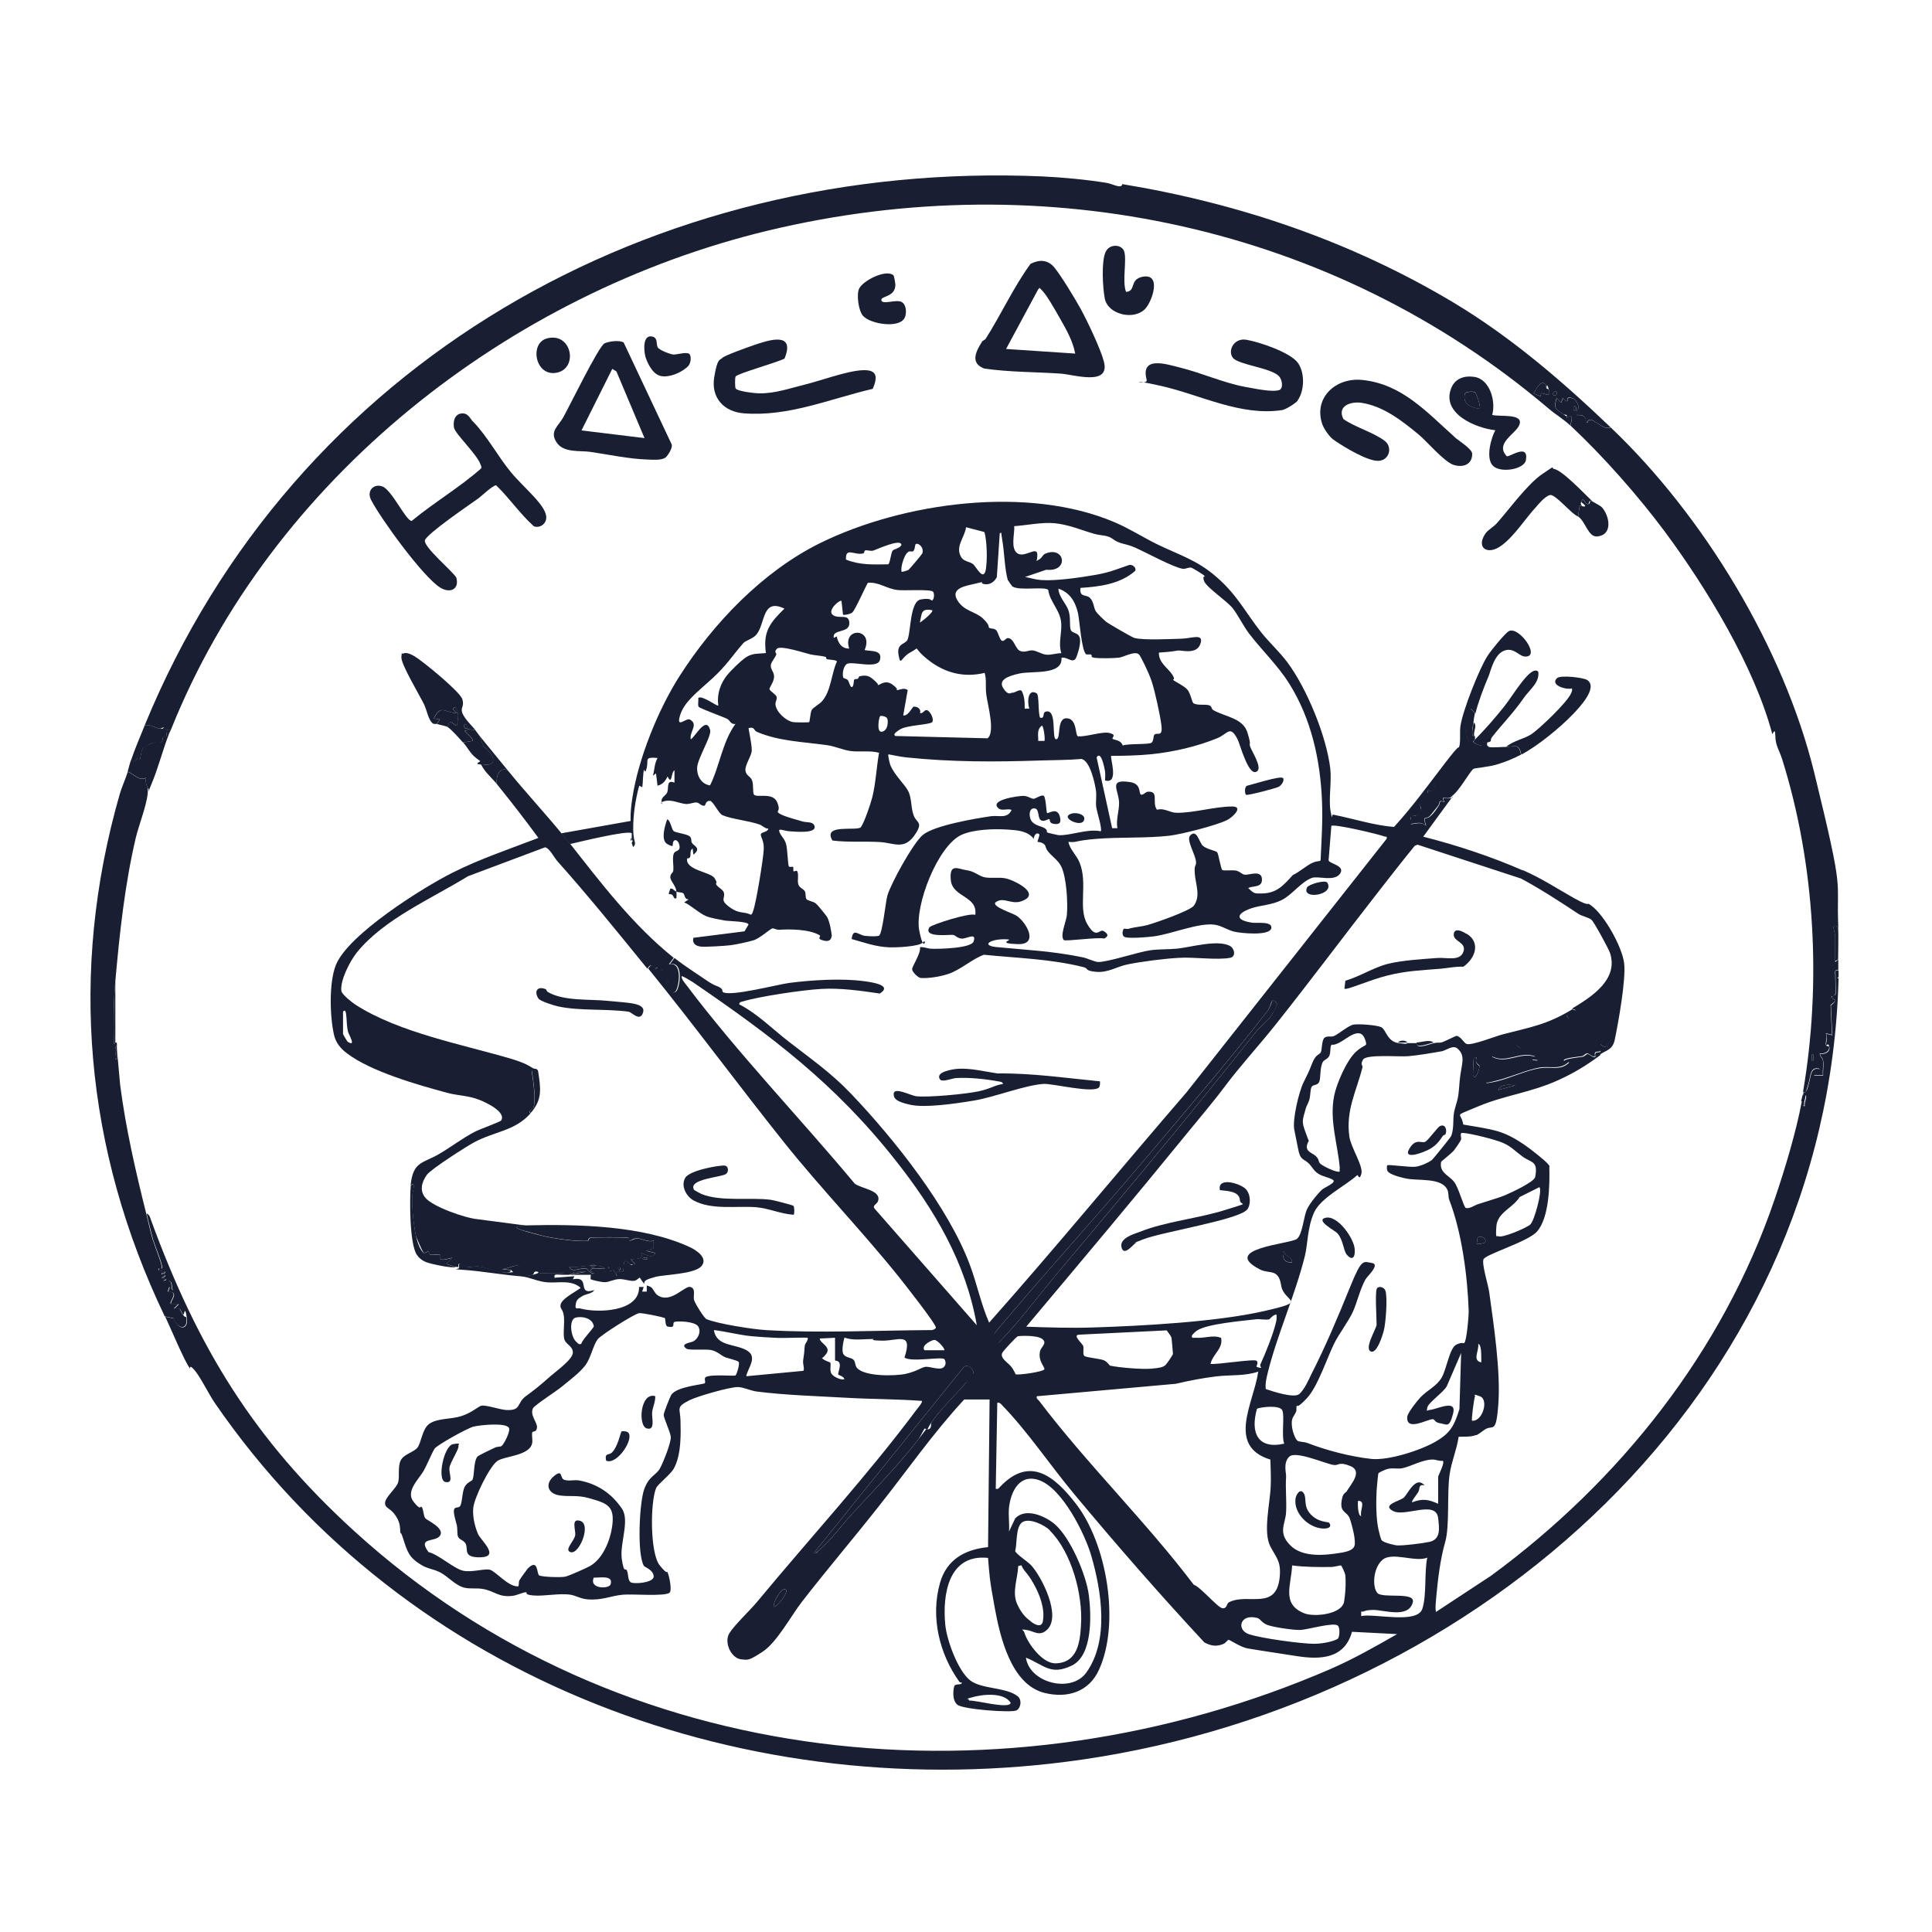 <?xml version="1.0" encoding="utf-8"?>
<!-- Generator: Adobe Illustrator 16.0.0, SVG Export Plug-In . SVG Version: 6.00 Build 0)  -->
<!DOCTYPE svg PUBLIC "-//W3C//DTD SVG 1.1//EN" "http://www.w3.org/Graphics/SVG/1.1/DTD/svg11.dtd">
<svg version="1.1" id="Calque_1" xmlns="http://www.w3.org/2000/svg" xmlns:xlink="http://www.w3.org/1999/xlink" x="0px" y="0px"
	 width="512px" height="512px" viewBox="-192 -192 512 512" enable-background="new -192 -192 512 512" xml:space="preserve">
<g>
	<path fill="#191F32" d="M-43.203,28.828l18.318-3.263c-0.083-2.081,0.163-4.162,0.489-6.242
		c1.591-10.403,6.854-23.296,12.403-32.027C-2.977-26.86,10.12-40.526,25.253-48.033c22.071-10.894,55.198-15.381,78.167-5.549
		c3.755,1.591,7.631,4.04,11.018,5.712c6.077,2.979,10.728,4.201,16.03,8.852c5.469,4.772,7.548,9.261,11.832,14.688
		c2.163,2.692,4.774,5.057,6.854,7.833c5.181,6.935,10.36,19.582,11.381,28.15c0.406,3.385-0.49,8.241,0.08,11.301
		c0.572,3.058,0.167,0.814,0.696,0.938c5.383,1.061,10.687,2.815,16.114,3.263c4.855-5.305,9.181-11.26,13.583-17.011
		c4.406-5.752,3.391-3.592,3.634-4.122c0.528-1.143,0.123-4.037,0.409-5.709c0.61-4.041,4.935-15.055,7.176-18.523
		c0.776-1.224,4.65-6.078,5.715-6.569c2.651-1.222,8.44,6.854,4.283,6.774c-1.675,0-2.978-2.571-5.63-1.551
		c-2.651,1.019-3.548,5.426-4.122,6.813c-1.143,2.611-2.815,7.059-3.468,9.791l-1.224-1.224c-0.285,3.141-2.12,5.59-0.366,8.689
		l-2.408,2.366c0.529,1.632-0.242,2.733-1.386,3.875c-1.144,1.143-1.059,0.286-1.43,0.612c-0.529,0.489-1.752,3.387-2.202,4.324
		l-2,0.082c0.777,0.49-0.161,1.835-0.488,1.958c-0.326,0.123-0.98-0.49-1.143-0.326c-0.16,0.164,0.122,0.734-0.124,1.101
		c-0.446,0.654-1.633,1.306-1.836,2.489c-0.203,1.183,0.613,1.306-0.037,2.366c-0.652,1.062-2.161,0.776-2.487,1.021
		c-0.327,0.246,0.529,1.429,0,2.04c1.629-0.122,2.647-0.735,4.077,0.408c-0.899-2.855-0.163-1.469,1.021-2.447
		c1.182-0.979,1.795-2.161,2.202-2.693c0.696-0.896-0.124-1.672,1.672-1.141c-1.02-1.675,0.207-0.735,1.39-1.021
		c1.183-0.285,0.608-0.366,0.689-0.406l-7.75,10.606c8.976,2.285,17.991,5.263,26.478,8.976c0.405,1.346,0.697,1.631-0.813,2.039
		l-27.172-8.894l-0.733,0.287c-3.307,4.039-6.53,8.2-9.752,12.321c-8.896,11.38-17.951,23.538-27.171,35.125
		c-4.446,5.587-9.341,10.892-13.462,16.399c-3.099,4.164-6.894,8.568-10.199,12.646c-13.952,17.136-28.192,34.068-42.385,50.96
		c5.869,0.202,11.869,0.405,17.744,0.202c13.052-0.409,32.513-1.47,45.041-4.284c12.523-2.813,5.464-2.285,4.771-6.854
		c-0.693-4.57-3.143-2.977-5.547-4.202c-10.891-5.55,7.913-6.771,9.708-8.118c1.509-1.143,1.796-6,2.692-7.872
		c0.899-1.879,3.265-4.571,3.958-5.181c0.693-0.616,3.998-1.919,2.898-2.612c-1.103-0.696-2.779-0.856-3.962-1.676
		c-1.182-0.813-1.466-1.669-2.321-2.569c-1.47-1.466-2.366-0.815-2.939-3.997c-0.326-1.713-0.692-3.386-1.02-5.102
		c-0.488-2.692,1.223-9.955,2.449-12.439c1.06-2.203,1.306-2.529,2.286-5.063c0.976-2.527,1.995-2.286,2.322-2.974
		c0.325-0.697,0.202-3.345,1.022-3.879c0.812-0.529,1.629-0.083,2.444-0.407c1.184-0.488,3.836-2.774,5.142-3.021
		c1.306-0.243,6.2,0.082,7.426,0.696c1.224,0.609,1.51,3.794,4.569,4.199c3.057,0.408,1.671,0,2.447,0c0.777,0,1.633,0,2.446,0
		c-0.327,1.798,3.265,0.248,4.49,0c1.22-0.244,1.263,0,2.039-0.202c0.773-0.203,3.673-1.712,3.876-1.712
		c1.059,0,1.96,1.793,2.651,2.119c1.266,0.572,7.832-2.08,9.668-2.528c7.384-1.919,11.669-2.529,18.438-6.65l1.024,0.406
		l-2.653,1.227c1.427,1.51,0.164,1.142-0.207,2.038c-0.362,0.9-0.119,2.45-1.466,3.063c-1.35,0.61-1.102-0.696-2.122-0.573
		c-1.02,0.122-3.102,0.979-3.672,1.263c-1.389,0.652-3.754,3.062-4.24,3.106c-0.776,0.035-0.979-1.064-1.88-1.064
		c-0.896,0-5.26,1.471-5.508,1.633c-0.245,0.163-0.608,1.385-0.488,1.55c3.793,1.998,7.467-1.51,11.423,0l-0.816,0.816l1.63,0.203
		c-1.589,0.691-3.588,1.755-5.261,2.079c-3.874,0.652-6.406-0.531-8.569,3.838c0.98-0.084,2.003-0.288,2.939-0.529
		c3.43-0.856,7.916-2.939,11.218-3.429c3.309-0.489,5.511,0.736,7.836-1.55l-1.227-0.203c-0.979-0.697,4.285-1.183,4.651-1.267
		c0.613-0.083,1.024-0.653,1.351-0.737c0.57-0.078,1.302,1.064,2.161,0.737c-0.533-2.163,1.713-0.365,1.629-2.042l-0.41,1.634
		c-3.791,2.774-6.81,4.649-11.134,6.609c-7.18,3.265-14.197,3.997-21.176,6.937c-6.974,2.939-4.484,1.346-3.955,4.81
		c2.814,0.493,6.364,0.98,9.056,1.757s5.141,2.242,7.061,3.549c1.916,1.307,5.629,4.284,6.283,5.1
		c0.652,0.815,0.446,0.449,0.406,0.815c0.124,4.692,0,13.422-3.265,17.137c-2.406,2.734-13.75,6.035-14.196,7.387
		c-0.447,1.342,1.265,6.81,1.509,8.526c1.223,8.851,3.058,21.005,2.448,29.654c-0.613,8.649-1.469,5.305-3.755,7.021
		c-2.281,1.712-2.078,1.302-2.202,1.346c-1.263,0.528-3.182,0.406-4.57,0.449c-0.487,3.385-1.916,6.607-2.405,10.034
		c-0.737,5.262,0.083,13.543-1.185,17.952c-1.266,4.404-1.918,9.709-2.365,14.688c-0.449,4.976,0.164,2.611-0.121,3.793
		l14.646-9.628c34.146-25.048,61.438-59.485,75.147-99.708c2.73-7.996,5.712-17.912,7.221-25.987
		c0.57,0.449,0.125,1.387,0.813,1.223c-0.327-1.265,1.226-3.183-0.406-2.855c0.044-0.245-0.04-0.573,0-0.815
		c0.979,0.242,1.183-1.386,1.387-2.038c0.695-2.124,0.408-4.814,3.062-4.039l-1.633,1.633h2.444c-0.12-1.226,0.208-2.692,0-3.878
		c-0.202-1.185-0.892-1.02-0.812-1.836c1.222,0.163,2.691-0.446,2.446-1.837c-0.245-1.386-0.813-0.163-0.858-0.488
		c-0.079-0.653,0.529-2.039,0-3.021l1.633,0.408l-0.366-7.872c2.162-1.794,0.613-1.591,0.409-1.876
		c-0.651-0.816,0.733-0.737,0.813-1.064c0.247-0.978-0.04-3.548,0-4.854c0.045-1.306-0.405-1.633,0.816-1.427c0,0.53,0,1.101,0,1.63
		l-0.406,0.207l0.406,0.202C292.266,177.654,200.312,258.96,94.854,274.3c-88.081,12.814-179.056-20.521-229.889-94.443
		c-1.633-2.365-3.835-6.938-5.426-8.772c-1.59-1.835-0.979-0.124-1.265-0.529c-1.429-1.876-5.141-10.812-6.487-13.627l2.326,0.494
		c0.978,2.974,3.917,3.38,3.385-0.247c-0.53-3.634-0.693-0.406-0.979-0.776c-0.774-1.021-0.367-1.916-2.324-1.551l1.223-1.222
		h-2.039c-0.572-0.528,2.489-3.39-0.815-3.265l0.408-1.226l0.816,0.819c-0.489-2.082,0.122-2.815-2.448-2.449l0.816-0.409
		l-1.225-0.407l0.816-0.405c0.164-0.777-0.774-0.126-0.816-0.613c-0.04-0.491,1.022,0.12,0.816-0.613l-1.631-0.408v-0.41
		c0.285,0,0.775,0.085,0.857-0.241c0.202-0.857-1.96-6.038-2.368-7.388c-0.651-2.321-1.183-4.69-1.754-7.017
		c0.734,0.288,0.898,0.9,1.103,1.554c12.402,33.943,27.251,58.294,53.932,82.611c70.415,64.173,172.935,73.639,258.694,36.552
		c5.912-2.567,12.072-6.036,17.66-9.257l-11.95-0.614c-1.959,7.141-8.365,7.428-14.606,6.447c-4.364-0.697-8.689-1.306-13.054-2.039
		c-1.756-0.286-4.734-2.285-5.021-2.285c-0.284,0-0.813,0.855-1.307,1.059c-1.871,0.817-3.381,0.573-5.136-0.366
		c-11.872-12.771-23.296-25.863-34.475-39.287c-6.204-7.423-12.363-16.605-18.97-23.416c-0.411-0.447-0.737-0.942-1.43-0.819
		l-0.409,22.806c0.695,0.168,0.818-0.203,1.226-0.609c7.873-8.199,14.403-2.651,19.95,4.484c8.281,10.609,11.831,31.661,6.2,44.062
		c-2.652,5.874-8.362,7.673-14.439,6.161c-8.896-2.203-11.791-14.889-13.221-22.643c-1.43-7.75-1.386-8.729-1.755-13.134
		c-10.443-1.104-12.117,9.586-11.34,17.66c0.366,4.043,3.384,12.444,6.731,14.894c3.059,2.245,9.506,1.713,12.483,4.119
		c1.099,0.898,0.896,2.981-0.287,3.715c-1.182,0.731-14.237-0.248-15.707-1.47c-1.467-1.224-1.101-3.916-0.855-4.855
		c0.245-0.938,2.04-0.161,2.04-1.063c-0.368,0.084-0.57,0-0.775-0.325c-5.182-7.301-7.588-17.009-5.018-26.068
		c1.754-6.16,6.568-8.853,12.728-9.466l0.409-39.122h-6.731c-8.241,8.895-15.136,18.85-22.643,28.312
		c-6.69,8.486-13.749,16.768-20.358,25.294c-2.855,3.672-6.647,10.771-10.401,13.222c-3.755,2.444-3.835,2.201-5.673,2.038
		c-2.731-0.288-4.69-4.611-3.1-7.017c1.591-2.409,5.263-5.793,7.343-8.282c13.668-16.526,29.497-33.78,42.145-50.792
		c0.284-0.366,1.793-2.123,1.467-2.405c-6.568-0.494-13.177-0.449-19.745-0.82c-7.713-0.445-16.441-0.689-24.03-1.669
		c-1.591-0.203-3.467-1.146-4.936-1.182c-2.163-0.045-10.77,2.443-12.81,3.464c-3.753,1.876-2.53,2.122-2.448,5.264
		c0.081,3.142,0.326,9.18-1.796,12.931c-0.896,1.552-4.201,4.081-4.651,5.101c-1.591,3.795-1.631,17.299,0.939,20.48
		c2.57,3.182,1.672,0.939,2.121,1.959c0.449,1.019,1.223,4.814,0.449,5.344c-1.469,0.979-9.914,0.247-12.361,0.49
		c-3.387,0.325-5.426,1.549-9.385,1.223c-1.835-0.159-3.1-1.02-4.486-1.223c-3.02-0.45-6.976,0.446-9.791,0.203
		c-2.816-0.243-1.347-0.855-2.04-0.855s-2.366,0.815-3.386,0.938c-3.916,0.531-4.856-1.35-8.159-1.836
		c-1.551-0.246-3.02,0.04-4.611-0.286c-2.447-0.533-4.488-3.058-6.526-4.082c-2.041-1.015-3.224-0.896-4.979-1.959
		c-3.304-1.995-3.711-3.505-4.813-6.934c-1.101-3.428-0.653-0.285-0.693-0.529c-0.245-2.202,0.163-3.384-1.307-5.591
		c-1.467-2.202-2.815-1.875-2.815-3.384c0-1.51,3.021-3.914,3.469-5.468c0.45-1.549-0.163-4.161,0.693-5.835
		c0.858-1.671,3.387-2.082,4.406-3.345c1.022-1.262,1.267-4.933,3.102-6.283c2.202-1.588,5.67-1.182,8.525-2.083
		c2.855-0.891,4.651-2.692,5.385-2.771c1.265-0.202,4.774,1.02,6.446,1.144c4.242,0.242,2.732-1.796,5.304-3.671
		c2.571-1.876,3.917-2.98,6.527-5.304c1.468-1.307,5.958-4.445,5.915-6.284c-0.041-1.837-2.039-2.08-2.326-3.756
		c-0.284-1.668,0.205-4.2-0.082-6.036c-0.285-1.837-1.019-1.669-0.855-2.816c0.245-1.791,5.304-4.157,5.304-4.527
		c-2.448-2.161-5.833-1.223-8.772-1.427c-2.731-0.206-4.486-1.344-6.974-1.591c-4.978-0.406-9.71-1.262-14.647-1.674
		c-4.937-0.409-1.509,0.124-1.796-0.855c0.042-0.04-0.163-0.856,0.206-0.856c0.53,0,1.264,0.692,2.039,0.856
		c0.774,0.162,2.123-0.288,3.305-0.084c2.202,0.327,4.733,1.634,7.222,1.593c2.487-0.04,1.183-0.162,1.059-0.653l-3.262-0.409
		c1.917,0.696,4.487-1.63,5.957-0.446c1.467,1.183,0.203,2.776,3.14,2.08c2.938-0.69,0.123-1.142,1.306-0.813
		c1.183,0.325-0.856,0.484,2.041,0.404c2.896-0.079,3.14,0,4.691,0c-0.163,1.143-2.855-0.529-2.447,1.227l5.302-0.409l-0.408,0.816
		c4.938-0.98,0.777,4.446,5.713,2.854c-0.654,1.02-2.203,0.979-3.264,1.632c-1.061,0.652-1.427,0.94-1.633,1.836
		c-0.408,2,0.369,1.185,1.225,1.426c4.407,1.228,15.666,0.939,15.503-5.709h1.225l-0.409,1.227h1.224v-1.635
		c0.082,0.08,0.774,0.16,1.265,0.57c0.489,0.41,0.856,1.549,1.63,2.042c3.51,2.323,7.14-2.654,8.691-2.204
		c1.549,0.449,0.61,2.488,0.979,3.548c0.367,1.063,2.65,4.694,3.264,4.978c3.101,1.266,12.239,2.692,15.748,2.898
		c14.074,0.855,29.496,0.079,43.652,0c0.449,0.079,1.306-0.247,1.387-0.653c0.163-0.816-8.567-11.913-9.792-13.423
		c-9.75-12.159-20.644-23.418-30.393-35.616C3.796,95.734-7.913,79.826-20.194,64.69c1.103-2.003,1.756,0,1.877,0
		c0.246,0,0.611-0.41,0.897-0.291c0.285,0.123,0.082,0.45,0.246,0.534c0.326,0.202,0.856,0.119,0.979,0.242
		c0.122,0.123,0.529,3.019,1.712,2.774l-0.816,0.411c-0.326,1.1,0.489,0.653,0.816,1.1c0.327,0.449,0.286,2.162,1.59,1.345
		c0.98-0.608,2.326-8.159-1.59-7.298l1.224-1.634c2.447,1.955,5.67,3.998,8.281,5.792c2.613,1.795,2.897,1.469,3.834,2.082
		c0.94,0.609,0.369,0.895,0.695,1.138c1.794,1.351,14.523-1.993,17.624-2.404c6.039-0.772,13.911-1.267,19.91-0.446
		c2.039,0.283,7.547,1.06,4.078,3.261c-5.058-0.734-10.361-1.508-15.461-1.222c-5.099,0.283-16.727,2.038-20.767,3.302
		c-0.448,0.122-0.978,0.122-1.059,0.774c4.854,2.489,8.77,6.488,12.971,9.753c6.16,4.812,11.301,8.279,16.809,14.077
		c11.301,11.87,25.662,29.902,31.373,45.24c1.878,5.018,2.938,10.362,5.099,15.299c17.869-20.153,34.761-40.716,52.342-61.072
		l52.998-67.15c0.162-0.858-0.124-0.45-0.53-0.613c-1.593-0.612-13.504-3.427-14.117-2.813l-0.736,9.136
		c0.204,0.899,4.571,1.388,3.02,3.551c-1.547,2.162-5.835,0.489-7.464,1.101c-2.898,1.101-5.265,4.529-7.996,5.875
		c-2.73,1.346-5.387,1.305-7.996,2.162c-4.081,1.386-4.447,3.18,0.243,3.833c1.103,0.168,5.347-0.449,5.022,1.429
		c-0.371,2.163-8.205,1.346-9.876,0.937c-1.673-0.406-3.39-1.588-5.103-1.835c-4.323-0.61-11.42,2.488-16.273,3.103
		c-1.306,0.162-7.221,0.735-7.874,0c-0.652-0.733-0.083-1.92,0-2c0.12-0.124,0.938,0.079,1.219,0
		c1.801-0.531,3.389-0.569,4.942-0.98c2.118-0.569,11.377-3.793,12.399-5.139c1.917-2.53,0.491-5.712,0.283-8.446
		c-0.202-2.731,0.41-1.957,0.327-3.139c-0.119-2.041-2.692-5.876-1.549-7.058c1.795-1.796,2.325,1.793,3.35,2.733
		c1.015,0.938,3.423,1.305,3.789,1.713c0.368,0.408,0.98,4.487,1.39,4.732c0.408,0.245,2.731-0.082,3.709,0.164
		c0.979,0.245,1.513,0.979,2.206,1.061c1.142,0.165,4.404-1.345,4.57,1.102c0.16,2.446-2.41,1.753-3.635,2.446
		c1.508,1.43,1.553,1.47,3.672,1.43c3.919-0.082,5.674-2.162,8.161-4.896c1.67-0.734,3.672-2.57,5.182-3.224
		c1.511-0.653,2.039-0.284,2.162-0.692c0.242-5.262,0.61-10.567,0.367-15.829c-0.446-10.771-2.854-21.705-8.649-30.925
		c-3.019-4.854-7.223-8.813-10.688-13.34c-1.549-2.039-2.855-4.814-4.325-6.689c-1.469-1.879-6.975-5.55-7.548-7.141
		c-0.569-1.59,0.165-1.019,0.122-1.346c-0.04-0.326-3.265-2.163-3.468-2.244c-0.773-0.205-1.51,0.367-2.286,0.285
		c-2.363-0.285-9.99-4.447-12.683-5.629c-2.692-1.185-3.958-0.816-5.918-2.285c-1.508-1.101-2.814-0.775-5.016-1.388
		c-3.144-0.896-6.612-2.406-10.322-2.773c-3.43-0.327-7.345,0.53-10.772,0.774c0.163,1.917-1.06,5.833,0.816,7.181
		c1.876,1.347,5.265-2.041,5.304,0.327c0.04,2.365-0.895,1.957,0.203,1.468c1.104-0.49,1.104-1.386,1.961-1.713
		c5.139-2.122,6.362,4.937,0.202,4.283l-5.628,1.917c1.344,0.245,2.937,0.734,4.281,0.816c3.835,0.285,10.528-0.692,14.483-1.388
		c3.958-0.692,5.996-1.672,8.852-2.61c0.777-0.204,2.039,0.693,1.554,1.591c-3.958,3.468-9.387,4.161-14.482,4.487
		c-0.288,2.611,1.426,1.632,2.488,2.611c1.061,0.979,1.016,2.733,1.589,3.589c0.573,0.858,2.569,2.652,2.735,2.775
		c0.653,0.53,6.894,4.12,7.467,4.284c2.446,0.652,9.584,0.286,12.44,0.205c2.854-0.082,6.077-1.551,5.061,1.385
		c-1.023,2.939-5.022,1.591-6,1.754c-1.55,0.287-3.386,0.45-4.978,0.531c-0.16,2.61,2.365,4.081,3.468,5.752
		c1.103,1.673,0.084,1.183,0.326,1.509c0.248,0.327,2.938,1.59,3.756,2.57c0.816,0.979,1.222,3.306,1.549,3.55
		c0.815,0.693,3.182,0.285,4.121,0.569c0.935,0.287,0.573,0.939,1.183,1.306c3.182,1.796,7.872,2.081,9.056,5.957
		c1.183,3.875,0.285,2.447,0.735,3.753c0.447,1.305,3.14,5.345,1.877,6.446c-2.242,1.959-4.607-7.262-5.225-8.405
		c-1.995-3.916-2.608-1.467-5.341-0.326c-5.385,2.205-11.627,3.672-17.748,4.285c-3.423,0.327-6.936,0.408-10.405,0.408
		c-0.406,0.406,2.207,7.587-1.628,6.527c0-0.856,0.12-1.754-0.04-2.61c-0.167-0.858-1.024-5.428-2.206-3.511l4.121,18.768h1.386
		c-0.407-2.244,0.493-4.691,0.45-6.732c-0.039-3.345-3.063-6.444,3.019-5.468c2.814,0.451,2.206,2.776,2.693,3.224
		c0.492,0.45,1.305-0.652,1.879-0.692c3.141-0.245,1.015,2.855,2.444,4.772c2.082-0.529,3.345,0.816,5.264,0.816
		c4.527,0.04,10.157-1.673,14.688-1.673c3.101,0,0.121,2.855-1.348,3.59c-2.854,1.428-12.156,3.795-15.381,4.162
		c-6.162,0.692-12.971,0.326-19.131,0.816c-6.161,0.49-5.018,1.019-7.551,0.817c0.371,1.999,2.083,3.384,2.938,5.425
		c2.287,5.547-0.449,11.994,2.038,16.317c2.49,4.324,3.224,1.142,4.409,1.919c1.182,0.772,1.303,1.303,0.12,1.955
		c-1.466-0.445-10.277,0.777-10.688,0.411c-1.182-1.02,0.653-5.097,0.775-6.65c0.284-3.222-0.078-9.914-1.469-12.811
		c-0.772-1.631-2.449-2.732-3.428-3.917c-0.979-1.183-0.486-1.509-1.183-2.081c-0.688-0.568-1.589-0.529-1.669-0.568
		c-0.166-0.164,0.688-1.796,0.406-2.042c-0.696-0.652-1.429,0.367-1.429,1.225c-1.633-2.123-4.405-2.285-6.894-2.449
		c-3.549-0.245-8.896-0.082-12.158,1.346c-6.365,2.775-12.565,18.849-11.301,25.375c1.265,6.53,1.959,1.835,1.062,3.102
		c-0.898,1.265-7.63,1.428-8.854,1.389c-3.753-0.124-6.854-1.307-10.117-2.206c0.326-3.059,1.836-1.059,3.466-0.857
		c1.632,0.204,3.428,0.165,3.794-0.04c0.898-0.529,1.715-8.851,2.204-10.605c0.938-3.266,6.894-14.036,9.383-16.074
		c3.02-2.53,13.911-4.367,18.073-4.977c2.081-0.287,4.367,0.773,5.466-1.673c-1.099-0.45-2.572,0.366-3.469-0.408
		c-2.607-2.244,5.223-3.306,6.529-3.306c1.305,0,2.16,0.816,2.773,0.774c0.613-0.04,2.202-1.263,2.732-0.732
		c0.528,0.529,0.653,4.323,0.821,4.486c0.325,0.326,2.813-1.876,3.465,1.225c0.284,1.388-0.164,1.877-1.63,1.672
		c-1.474-0.203-0.901-1.223-1.267-1.265c-0.367-0.041-1.43,0.856-2.246,0.246c-0.813-0.61-0.366-2.815-1.466-3.06
		c-1.835-0.409-1.756,2.571-0.736,3.59c1.019,1.021,2.405,1.103,3.263,1.633c0.858,0.53,0.449,0.938,0.652,1.101
		c0.206,0.164,2.778,0.695,2.981,0.735c3.143,0.203,7.75-1.796,11.219-1.02c0.487-0.531-1.06-5.343-1.184-6.365
		c-0.203-1.427,0.124-2.977-0.079-4.407c-0.292-2.039-1.554-7.914-3.838-8.403C91.1,9.449,87.552,9.409,83.999,9.53
		C71.763,9.939,60.338,9.98,48.141,8.714c-1.549-0.163-3.14-0.529-4.691-0.814c-0.203,0.245,0.327,2.447,0.53,2.937
		c1.185,2.773,3.958,5.142,4.813,7.018c0.856,1.917,0.613,4.487,1.388,6.365c0.774,1.875,2.408,1.631,0.53,4.609
		c-2.937,4.651-5.589,2.57-9.505,2.325c-4.162-0.244-8.405,0.124-12.605-0.409c-2.734-4.608,6.648-2.365,7.545-3.549
		c0.899-1.184,2.652-6.404,3.02-7.915c0.94-3.753,1.103-7.954,1.795-11.789c-2.447-0.653-5.059-0.164-7.466-0.451
		c-1.957-0.244-4.079-1.222-6.2-1.549C21.052,4.594,14.362,4.473,8.487,1.903c-0.654-0.286-0.53-1.428-2.122-0.94
		c0.245,1.591,0.897,4.449,0.857,5.916c-0.041,1.468-1.835,3.833-1.672,5.304c0.163,1.47,1.385,1.47,1.793,2.733
		c0.409,1.265,0.082,3.101,0.45,3.632c0.693,1.02,4.976-0.734,6.16,2.039c1.183,2.774-0.653,2.204,0.611,3.018
		c1.265,0.817,4.937,1.715,6.079,2.081c1.143,0.369,2.855-0.081,3.224,1.266c0.529,2.039-5.141,1.428-6.65,1.346
		c-1.509-0.081-3.142-1.021-2.652,0.204s1.347,1.714,1.754,3.181c0.408,1.47,0.448,5.671,0.775,5.958
		c0.327,0.285,0.858-0.082,1.061,0.122c0.205,0.205,0,0.858,0.124,1.104c0.123,0.244,0.775-0.328,0.978,0
		c0.489,0.855,0,2.364,0.287,3.425c0.285,1.062,1.427,1.265,1.753,1.917c0.327,0.653,0.082,1.55,0.408,2.04
		c0.327,0.489,1.755,0.571,2.49,1.184c0.733,0.611,2.855,3.344,2.976,3.548c0.694,1.222,1.103,3.588,1.267,5.061
		c-0.164,0.121,0,1.752-2.163,1.222c-2.163-0.534-0.45-1.063-1.103-1.43c-2.732-1.592-7.791-1.628-10.81-1.425
		c-0.571,0-1.184-0.41-1.674-0.37c-0.487,0.044-3.345,2.656-4.976,3.142c-1.632,0.493-4.774,1.143-6.039,1.306
		c-1.264,0.164-6.731,0.53-7.996,0.37c-1.265-0.167-2.325-0.819-1.917-2.329l13.545-1.712l1.06-1.792
		c-0.08-0.86-5.303-0.9-6.241-1.063c-1.511-0.287-3.549-0.613-4.938-1.143c-1.836-0.734-4.446-3.182-5.873-3.672l1.222-0.816
		c-1.222,0.124-1.019-1.346-1.508-1.63c-0.491-0.287-1.223-0.164-1.754-0.409c0,0.327,0.041,1.549,0,1.631
		c-0.572,0.735-0.857-0.651-1.143-0.814c-0.896-0.45-1.223,0.53-0.488-1.632c0.938,0,0.612,0.366,1.631,0.815
		c-0.164-1.632-1.673-2.855-1.631-3.876c0.041-1.02,0.693-1.02,0.774-1.631c0.164-1.347-0.286-3.224,0.082-4.407
		c0.366-1.184,1.753-0.571,1.591-2.122c-0.163-1.549-1.306-2.082-1.673-1.141c-0.368,0.938,0.408,1.59-1.509,0.611
		c-1.918-0.98-0.694-4.978-0.083-6.609c0.899,0.366,1.142,2.692,1.713,3.141c0.571,0.449,3.671,0.776,4.284,1.428
		c0.611,0.653,0.203,1.184,0.572,1.714c0.529,0.856,2.57,1.346,0.366,3.1l-0.203-1.631c-0.858,0.53-0.408,1.467-0.653,2.163
		c-0.245,0.693-0.776,0.285-0.816,0.529c-0.448,3.061,6.2,3.508,7.261,5.142c1.061,1.63,0.123,1.101,0.489,1.753
		c0.367,0.653,1.837,1.346,2,2.121c0.409,1.591-1.183,1.835,1.469,3.794c2.652,1.958,3.63,1.062,5.671,2.04
		c0.448-0.204,0.448-0.611,0.611-1.02c0.774-1.917,2.733-13.993,2.815-16.359c0.082-2.367-0.938-3.346-0.774-3.958
		c0.163-0.611,1.835-0.529,1.999-1.468c-0.939,0-1.55-0.814-2.367-1.102c-2.734-0.979-7.343-1.428-9.75-2.447
		c-1.062-0.451-2.04-2.939-3.182-3.795c-1.509-0.163-1.224,1.183-1.673,1.264c-0.773,0.124-1.345-0.775-2.041-0.856
		c-0.692-0.082-1.794,0.447-2.773,0.408c-1.796-0.122-3.713-1.265-5.712-0.775c-1.999,0.49,0,0.977-0.651,0.814
		c-0.695-1.999,1.019-2.039,1.385-3.262c0.369-1.224-0.284-3.305,1.877-2.447v-3.265c-0.98,0.53-0.572,4.162-1.835,1.631
		c-0.531,1.185-1.307,2.122-2.652,2.448l-0.408-3.264l-0.816,0.612c0.45-1.632,0.369-3.142,1.225-4.693
		c-3.59-0.326-2.368,0.45-2.855,2.571c-0.49,2.122-0.653,0.205-0.735,0.571c-0.326,1.182-0.245,3.345-0.45,4.61l-0.814-0.409
		c-1.021,3.672-1.633,7.792-1.593,11.587c0.042,3.793,1.061,3.385,0,4.69c-0.082-0.326-0.325-0.692-0.406-1.222
		c0.57-0.409,0-0.696,0-0.817c-0.042-0.408,0.081-1.551,0-1.632c-0.939-0.898-14.158,2.365-16.319,2.854
		c-0.816-1.019-1.429-1.711-2.04-2.447L-43.203,28.828z M68.863-51.012l-4.852-1.264c-0.368,2.773-2.979,5.141-1.265,7.955
		c0.693,1.143,2.244,1.143,3.098,1.796c0.856,0.652,2.939,5.098,3.469,1.06c0.53-4.04-0.124-9.139-0.486-9.547H68.863z
		 M76.33-36.529c-0.08-0.04-1.223-1.672-1.263-1.794c-0.816-2.815-0.899-7.303-1.429-10.405c-0.53-3.1-0.08-1.957-0.692-1.957
		l-0.774,11.627c-0.653,1.304-1.959,2.163-3.429,1.836c-1.469-0.328,0.939-0.898-2.2-0.124c-2.287,0.571-6.98,1.101-4.736,4.569
		c1.796,2.815,4.736,2.815,6.694,4.691c1.955,1.876,1.343,2.243,1.628,2.449c0.45,0.326,1.267,0.082,1.836,0.611
		c0.571,0.531,0.981,2.733,1.633,2.857c0.653,0.121,0.939-0.776,1.55-0.735c1.592,0.082,1.879,2.813,3.142,3.385
		c1.267,0.571,2.206-0.204,3.344-0.122c1.144,0.082,2.41,1.062,3.756,1.143c1.347,0.082,2.528-0.408,3.874-0.408
		c-0.938-2.979,0.368-5.63-0.119-8.649c-0.494-3.018-2.938-5.099-3.345-8.077c-0.777-1.061-7.549,0.285-9.469-0.938V-36.529z
		 M44.55-46.076c0.327-0.408,1.959-0.611,2.326-1.509c0-1.876-6.854,1.346-7.507,1.509c-0.652,0.163-1.551-0.163-1.999-0.082
		c-0.448,0.082-0.245,0.735-0.572,0.816c-2.407,0.613-4.772-1.836-4.608,1.633c3.711,1.509,7.219,1.304,11.177,1.264
		c0.49-0.123,0.734-3.061,1.183-3.59V-46.076z M48.793-41.017c0.245-0.163,3.55-4.079,3.632-4.324
		c0.611-1.958-1.714-3.182-1.877-2.203c-0.409,2.773-1.019,1.142-1.957,1.876c-0.94,0.735-1.551,3.143-1.591,3.468
		c-0.123,0.572-0.163,1.143-0.082,1.715c0.082,0.121,1.631-0.327,1.917-0.532H48.793z M48.385-22.249
		c1.061-1.674,0.613-10.364,3.631-10.893c3.019-0.531,2.652,0.489,3.06,0.245c0.529-0.408,0.57-1.795,0.204-2.285
		c-0.53-0.735-7.751-0.245-9.342-0.448c-3.019-0.327-5.018-2.204-7.956-1.918c-0.735,1.265-3.427,7.343-4.12,7.873
		c-0.695,0.532-2.326,0.695-2.45,0.614l-0.407-3.671c-0.407-0.45-3.917,2.487-2.284,3.711c1.632,1.225,4.364-0.571,4.364,2.204
		c0,2.774-4.649,1.387-4.12,3.876l0.774-0.409c0.369,1.755,1.307,3.264,3.306,3.224c-1.877-5.833,6.65-5.467,4.079,0.408
		c1.875,0.367,4.733-0.082,4.081,2.57c-0.654,2.652-7.752,0.122-8.895,1.183c-1.142,1.061-1.02,3.262-0.816,3.549
		c0.205,0.286,0.858,0.246,1.185,0.651c0.324,0.408,0.611,1.838,1.02,1.838c0.611,0,0.489-1.674,0.692-1.959
		c0.205-0.285,0.652-0.042,0.938-0.245c0.286-0.203,0.205-0.573,0.489-0.654c2.08-0.49,2.857,0.124,4.203,1.388
		c1.346,1.265,0.366,0.98,0.408,1.02c0.367,0.287,1.999-1.753,4.08-0.203c2.081,1.55,0.775,1.428,1.06,1.467
		c0.694,0.083,1.959-0.814,2.979,0l-1.183,6.692c1.183,0.366,2.489-2.243,2.692-2.286c0.98-0.163,2.123,0.571,1.754,1.673
		c0.778,0.245,1.143-0.896,1.796-0.775c0.897,0.165,2.039,2.489,1.427,3.182c-0.611,0.695-6.65,0.777-8.486,1.917
		c-1.835,1.143-1.672,1.47-1.264,1.755l24.438,0.613c2.078-1.632,0-8.977-0.326-11.465c-0.328-2.489,0.118-3.959-0.45-5.875
		c-5.548,1.348-10.649,0-15.055-3.509c-4.405-3.508-1.753-3.427-4.488-1.999c-2.731,1.428-2.692,3.917-3.263,0.816
		c-0.572-3.1,1.55-2.774,2.325-3.998L48.385-22.249z M95.913-18.538c-1.305-0.773-1.792-9.016-2.241-11.014
		c-0.698-2.978-2.122-5.425-5.182-6.446c0.081,2.161,1.996,3.876,2.648,5.712c0.653,1.835,0.247,3.794,0.573,5.059
		s2.203,0.653,2.489,2.489c0.283,1.835-0.9,4.771-1.023,5.058c-0.813,1.714-2.405-0.367-3.875,0
		c0.37,4.692-7.709,3.428-11.094,4.161c-3.39,0.734-5.673,1.795-4.325,3.917c1.348,2.123,2.12,1.143,2.242,1.185
		c0.816,0.122,1.998-1.021,2.612-0.531c0.777,1.429,0.855,3.142,0.817,4.733h1.223c-0.574-1.591-0.45-5.466,1.958-4.039
		c0.693,0.409,0.327,5.303,0.899,6.446c1.343,0.367,0.531-1.306,1.466-1.591c3.182-0.938,1.47,7.343,2.815,7.303
		c1.346-0.042,0-5.631,2.771-5.549c2.814,0.041,2.207,4.57,2.983,4.772c2.241,0.206,6.442-1.386,8.445-0.856
		c1.995,0.53,0.362,1.225,0.772,1.551c0.41,0.326,2.122,0.203,2.653,1.754c1.345-0.571,7.096-0.205,7.669-0.775
		c0.574-0.57,0.406-1.631,0.653-2c0.693-0.977,2.365,0.898,1.915-2.692c-0.326-2.61-1.754-9.179-2.612-11.668
		c-0.855-2.488-2.772-6.323-3.262-6.935c-0.979-1.185-4.081,0.612-5.304,0.775c-1.224,0.163-5.182,0.245-6.527,0.041
		c-1.346-0.204-0.449-0.571-0.899-0.815c-0.446-0.244-0.856,0.082-1.183-0.123L95.913-18.538z M15.912-30.694
		c-5.956-2.897-5.06,3.753-7.343,6.731c-0.898,1.225-3.018,1.714-3.55,2.366c-3.181,3.63-4.364,5.833-8.281,9.425
		c-3.916,3.59-7.424,6.118-8.528,9.79c-1.101,3.671,1.633,0.531,2.612,1.061c2.408,1.346-0.205,3.224,0.245,5.262
		c1.182-0.693,4.08-6.405,5.139-2.447c0.409,1.591-3.426,7.629-3.465,10.036c-0.042,2.407,1.345,4.325,3.426,4.611
		C-1.263,11-0.57,4.594,2.898-0.138c-1.265,0.163-1.469-0.98-2.163-1.346c-1.019-0.53-7.303-2.774-7.588-3.224
		c-0.286-0.448,0-1.712-0.082-2.365c1.142-0.695,4.976,2.365,5.303,2.039c-0.489-3.385,0.815-6.527,3.101-8.934
		c2.284-2.407,3.875-3.632,4.283-3.875c1.754-1.143,3.306-0.857,5.224-1.103c-0.817-5.752,1.142-8.078,4.936-11.79V-30.694z
		 M55.035-30.287c-3.019-0.571-2.692,0.816-3.263,3.263C52.098-27.105,55.525-29.838,55.035-30.287z M26.804-17.926
		c-1.225-0.325-2.733-0.366-4.039-0.651c-1.305-0.287-7.873-2.489-8.853-1.511c-0.979,0.979,0,1.143-0.203,1.592
		c-0.368,0.896-1.347,1.999-1.427,2.692c-0.164,1.225,0.896,1.836,0.856,3.182c-0.042,1.346-1.265,2.855-1.225,3.224
		c0.124,0.611,1.795,1.427,1.917,2.121c0.124,0.693-0.366,1.223-0.327,1.958c0.164,1.958,2.777,4.406,4.733,4.691
		c0.611,0.082,4.04,0.124,4.203,0c0.163-0.121,0.325-2.528,0.651-3.182c0.327-0.653,1.917-1.469,2.652-2.244
		c2.53-2.733,2.53-7.342,4.04-10.605c0.121-0.45-2.163-0.532-2.531-0.613c-0.366-0.082-0.327-0.611-0.408-0.653H26.804z
		 M41.206-2.137c-0.246,0.205-1.062,4.405,0.571,4.04c1.63-0.369,1.59-2.775,1.385-3.426c-0.203-0.653-1.713-0.899-1.999-0.653
		L41.206-2.137z M84.775,4.35c0.246-0.245-0.123-3.508-0.608-4.079c-1.474,0.979-0.98,2.569-1.024,4.079H84.775z M-8.688,68.114
		c-0.368-0.245-2.489-1.589-2.693-1.386c0,0.813,0.734,1.59,1.224,2.242c13.627,18.116,30.149,35.29,44.673,52.707
		c1.754,1.351,7.179,1.756,6.161,4.651c-0.246,0.777-1.511,1.102-0.94,1.919l27.131,30.965
		c-2.939-16.724-11.261-30.722-21.624-43.815C29.251,95.121,12.282,82.394-8.688,68.075V68.114z M144.587,77.58
		c0.363-0.489,1.793-2.938,1.793-3.346c0-0.692-0.896-1.306-1.224-1.018c-0.327,0.281-0.533,1.71-1.224,2.647
		c-10.281,13.301-22.151,27.05-33.007,39.944c-12.851,15.216-26.354,29.945-39.163,45.241c-0.614,1.267-0.411,4.16,1.222,2.447
		c5.428-5.59,10.118-11.994,15.096-17.911c17.951-21.295,35.739-42.672,52.994-64.418C142.015,80.029,143.766,78.64,144.587,77.58z
		 M163.067,117.68c-0.493-6.362-2.816-12.643-1.51-19.253c0.65-3.306,3.346-9.465,5.79-11.708c2.45-2.245,3.184-1.102,2.41-3.266
		c-1.268-3.671-4.775-0.163-6.814,0.857c-2.039,1.022-1.836,0.246-2.161,0.696c-0.328,0.445-0.084,1.873-0.493,2.771
		c-0.408,0.899-1.388,1.059-1.713,1.633c-0.896,1.59-0.486,4.404-1.016,5.383c-0.534,0.98-1.634,0.53-2.004,1.308
		c-0.365,0.775-0.243,2.365-0.608,3.468c-0.37,1.103-0.697,1.43-0.9,2.162c-0.856,3.266-1.224,3.223,0,6.527
		c1.227,3.305,0.49,1.389,0.815,2.042c-1.629,2.812,0.777,3.058,1.837,4.078c1.063,1.019,0.533,1.386,1.224,2.038
		c0.695,0.653,4.49,2.489,5.1,2.04c0-0.283,0-0.53,0-0.813L163.067,117.68z M187.383,115.518c0.362-0.323,5.014-6.036,5.181-6.442
		c0.935-2.326,0.281-4.934,0.979-7.18c1.139-3.795,0.936-3.633,1.303-7.671c0.367-4.037,1.756-6.322-0.613-8.362
		c-1.183-1.022-2.936,0.488-4.158,0.733c-2.532,0.449-6.405,1.104-8.896,1.307c-2.489,0.203-11.095-0.575-11.95,0.896
		c-0.86,1.47,0,1.429-0.167,2.082c-1.59,6.363-4.447,11.258-3.469,18.318c0.41,2.895,3.756,7.872,3.186,9.871
		c-0.573,1.999-0.856,0.124-1.103,0.366c-3.389,3.019-9.709,6.001-11.465,9.955c-1.757,3.958-1.632,8.366-2.404,11.465
		c-2.653,10.607-7.466,21.133-9.916,31.25c-0.327,1.345-0.609,2.611-0.449,4c1.879,0.652,7.465,2.488,8.852,1.343
		c1.39-1.141,2.695-4.157,3.187-5.183c3.833-7.502,7.139-15.378,10.28-23.13c3.143-7.751,3.469-6.814,5.79-6.443
		c2.33,0.366-1.221,3.508-1.712,4.404c-1.47,2.691-2.162,6.001-3.305,8.524c-1.144,2.532-3.671,5.799-4.975,8.445
		c-1.958,3.999-4.368,11.465-7.264,14.527c-2.895,3.059-2.488,1.67-2.611,1.876c-0.246,0.446,0,1.143-0.203,1.629
		c-0.612,1.389-1.226,1.473-1.143,3.39c0.083,1.913,1.019,3.996,1.51,4.323c0.49,0.326,1.835,0.283,2.571,0.573
		c5.182,1.995,11.422,3.628,16.972,4.24c4.567,0.491,13.054-2.285,16.973-4.53c3.914-2.242,5.013-4.158,6.403-8.686l0.446-14.853
		l-3.752,8.691c-0.693,1.59-4.979,4.445-5.225,5.792c-0.243,1.35,0,0.652,0.613,0.612c1.959-0.124,7.262-3.019,6.243,0.939
		c-1.023,3.954-1.632,2.853-3.344,2.608c-1.714-0.243-1.351-1.061-2.084-1.1c-1.386,0-7.059,3.345-6.732-0.613
		c0.084-1.063,2.612-4.24,3.468-5.141c1.92-2.039,4.324-2.938,5.674-5.304c1.343-2.365,2.08-7.916,3.915-8.729
		c1.836-0.816,1.632-0.122,2.042-0.406c0.655-0.449,1.22-7.306,1.184-8.568c-0.327-9.384-1.837-20.806-5.182-29.456
		c-0.245-0.652-0.083-1.548-0.41-2.449c-1.425-3.508-7.876-2.405-11.137-3.141c-3.262-0.732-4.65-1.466-4.854-2.119
		c-0.207-0.653-0.04-1.308,0-1.351c0.243-0.282,5.997,0.574,7.506,0.372c1.51-0.204,3.508-1.144,4.202-1.713L187.383,115.518z
		 M199.332,88.308c-0.937-0.038-0.733-0.123-0.813,0.614c-0.167,1.346,0.121,2.898,0,4.285c0.813,0.934,1.545-2.287,1.59-2.692
		C200.149,90.104,198.679,89.982,199.332,88.308z M209.533,95.651c-1.553-0.242-3.715-0.449-4.49,1.226L209.533,95.651z
		 M201.943,126.413c1.634-0.57,3.426-1.021,5.02-1.713c1.51-0.654,7.629-3.469,7.876-4.774c0.813-4.324-0.943-3.712-3.227-5.344
		c-2.286-1.633-3.26-3.019-6.16-4.038c-2.898-1.02-9.832-2.651-10.197-2.246c-0.372,0.41,0.122,1.227-0.084,1.756
		c-0.203,0.53-1.51,2.366-1.796,2.735c-0.693,0.894-3.425,2.936-3.467,3.139c-0.611,3.142,2.655,3.633,3.838,5.873
		c1.182,2.245,2.163,5.958,2.692,6.328c1.138,0.242,2.16-0.652,3.181-0.979c1.02-0.326,1.63-0.53,2.281-0.736H201.943z
		 M216.021,122.577l-5.304,2.653c-1.796,2.934-5.877,4.037-6.16,7.752c-0.286,3.712,0.205,2.405,0.486,2.611
		c0.939,0.65,7.633-2.245,8.524-3.104c1.065-1.016,3.228-8.972,2.41-9.868L216.021,122.577z M199.332,137.633
		c4.368,0.205,1.593-2.733,0.247-1.675L199.332,137.633z M148.54,140.325c-0.202-0.167-0.121-1.103-0.573-0.41
		c-0.08,1.796,0.573,2.777,2.453,2.653c0.081-1.139-1.183-1.59-1.88-2.203V140.325z M-15.991,157.298
		c-0.205-0.286-5.875-1.386-6.608-1.306c-1.266,0.162-10.2,5.832-11.017,6.937c-1.264,1.711-1.754,4.854-3.264,6.893
		c-1.509,2.04-4.854,4.487-6.2,5.631c-1.347,1.14-7.263,4.935-7.671,5.749c-0.896,1.837,1.185,3.713,1.061,5.103
		c-0.122,1.386-1.143,0.856-1.264,1.301c-0.164,0.737,0.121,1.837,0,2.736c-0.53,3.469-7.303,3.509-9.221,4.815
		c-2.121,1.469-6.161,9.831-6.405,12.443c-0.246,2.608,0.571,5.301,1.264,6.934c0.694,1.632,5.915,6,0.734,6.159
		c-5.181,0.167-3.018-2.404-4.201-3.874c-0.776-0.936-1.958-0.776-1.999-2.41c-0.042-2.523-0.164-1.995-0.695-4.281
		c-0.856-3.547,0.778-2.16,1.388-2.976c0.611-0.819,0.53-3.757,1.224-5.1c0.611-1.182,1.836-1.553,2.039-1.835
		c0.613-1.063,0.246-4.694,1.307-6.16c0.203-0.327,3.876-2.043,4.65-2.41c0.775-0.369,1.388-0.163,1.795-0.449
		c0.571-0.366,2.407-3.875,1.959-4.775c-0.774-1.508-7.712-0.771-9.384-0.362c-1.673,0.408-9.628,4.894-10.28,5.791
		c-0.654,0.899-2.042,4.324-2.897,5.833c-1.265,2.286-4.936,5.469-2.734,8.282c2.204,2.815,1.715,0.737,2.204,1.47
		c0.488,0.734,0.407,2.366,0.938,2.939c0.529,0.568,5.1,2.567,3.917,4.526c-1.184,1.96-6.121,0.245-3.1,4.405
		c2.773,0.692,6.69,4.364,9.137,4.935c2.326,0.533,5.63-0.609,7.14-0.243c1.509,0.367,4.814,4.488,7.425,4.407
		c0.368,0,0.123-1.103,0.408-1.632c0.286-0.53,2.081-2.979,2.204-3.103c2.774-2.774,2.366,1.346,2.979,1.796
		c0.611,0.451,5.833,0.609,6.935,0.367c1.101-0.243,5.71-2.326,6.568-2.812c3.385-1.919,5.345-6.694,5.874-10.449
		c0.777-5.464-1.182-6.16-6.119-7.547c-3.142-0.896-5.059-0.326-7.833-0.732c-3.142-0.488-3.917-3.062-1.47-5.101
		c2.447-2.038,1.47,0.573,2.774,0.979c1.306,0.405,2.612-0.079,3.917,0.164c4.813,0.896,8.527,3.384,11.301,7.427
		c2.205,3.18-0.611,9.259,0,13.422c0.611,4.157,0.98,2.039,1.388,3.099c0.409,1.059,0.164,2.568,1.02,3.062
		c0.856,0.486,6.161,0.12,6.039-1.631c-0.124-1.758-2.408-2.366-2.612-2.777c-1.836-3.142-1.183-16.644,0.082-20.231
		c1.264-3.594,3.224-3.756,4.203-5.593c0.978-1.834,3.019-7.019,2.854-8.361c-0.163-1.351-1.877-5.021-1.877-5.754
		s1.756-4.934,1.959-5.261c1.306-2.329,8.606-2.814,8.934-3.184c0.326-0.368-0.328-1.263,0.286-1.635
		c1.346-0.772,7.507-0.203,7.833-0.405c0.326-0.203,1.224-3.142,0.856-3.593c-0.366-0.445-3.019-0.979-3.712-1.307
		c-1.02-0.484-2-1.509-3.549-1.835c-1.551-0.325-5.833,0.123-6.569-0.363c-1.877-1.306,1.062-1.591,1.754-1.919
		c1.388-0.693,2.202-2.695,1.346-3.996c-0.857-1.308-5.06-1.428-6.119-1.225c-1.061,0.204,0.49,1.837-1.999,1.263
		c-0.694-0.162-0.451-1.958-0.776-2.364L-15.991,157.298z M141.074,170.227c0,0.045,0.979,0.372,1.184,0.248
		c-0.243-0.287-0.368-0.614-0.204-0.979c1.387-3.018,3.43-8.075,4.161-11.342c0.125-0.572,0.125-1.142,0.084-1.755
		c-0.815-0.124-1.796,1.183-1.92,1.226c-1.019,0.243-2.447-0.123-3.588,0c-3.715,0.449-12.606,1.184-15.423,2.896
		c-0.366,0.203-1.346,1.059-1.469,1.386c-0.326,0.856,0.573,0.573,1.023,0.612c2.405,0.203,4.483-0.854,6.689,0.041
		c0.569,2.857-2.206,4.244-2.814,6.892c1.67,0.248,11.667-1.425,12.237-0.813c0.569,0.611-0.203,1.348,0,1.589H141.074z
		 M-39.123,163.74c0.366,0.287,0.53,0.698,1.183,0.37c0.123-0.939,3.345-4.245,3.304-4.609c-0.244-2.163-3.142-2.817-4.896-2.287
		C-41.285,157.747-40.796,162.479-39.123,163.74z M22.032,162.518c-2.896-0.123-5.876,0.165-8.772,0
		c-1.712-0.083-4.447-0.242-6.078-0.409c-3.345-0.326-6.651-1.223-9.995-1.629c0.694,4.404,5.549,3.587,8.648,5.345
		c3.101,1.755,0.409,4.527-0.082,6.892l15.094-1.429c0.49-0.283-0.163-1.873,0-2.812c0.245-1.633,0.287-1.96,0.409-3.676
		c0.042-0.893,0.898-1.342,0.816-2.241L22.032,162.518z M117.29,160.559l-23.375,1.144c-1.753,0.122,0.895,2.325,1.144,2.978
		c0.245,0.653-0.249,2.282,0.364,2.692c0.614,0.411,4.242,0.693,5.183,1.144c0.938,0.45,1.429,1.345,1.549,1.386
		c2.448,0.53,8.404,1.022,10.895,0.816c2.488-0.203,3.057-0.446,3.588-0.772c0.529-0.328,2.206-2.939,2.206-3.143
		s-0.327-4.041-0.407-4.368c-0.084-0.326-1.146-1.752-1.227-1.836L117.29,160.559z M77.105,172.187
		c0.531,0.327,7.592-0.653,7.67-1.346c0.081-0.693-1.755-2.203-1.14-4.814c0.283-1.104,1.997-2.081,0.57-3.182
		c-1.43-1.1-6.082-0.817-6.447-0.736c-0.367,0.083-3.954,3.918-4.161,4.448c-0.613,1.307,1.39,2.489,2.247,3.468
		c0.854,0.979,1.222,2.081,1.305,2.162H77.105z M29.333,162.518l-4.08,0.203c0,1.268,3.184,2.163,1.672,4.122
		c-1.509,1.955-1.347,0.529-1.264,0.771c0.368,0.901,2.285,1.352,2.368,1.475c0.284,0.486-0.206,1.871,0.244,2.814
		c0.449,0.936,2.529,1.872,3.467,1.628c0-0.771-1.51-1.098-1.591-1.266c-0.163-0.242,0.613-1.955,0.368-2.894
		c-0.245-0.937-1.224-0.655-1.224-0.896v-5.917L29.333,162.518z M47.692,167.783c2.326-7.061-1.753-4.408-5.915-4.493
		c-4.162-0.078-1.591-0.445-2.449-0.445c-2.447,0-5.182,0.489-7.546-0.366c-0.287,1.104-0.858,3.592-0.205,4.483
		c0.653,0.901,2.123,0.777,2.653,1.43c0.53,0.654,0.325,1.387,0.814,2.04c1.878,2.407,10.199,2.284,13.056,1.633
		c2.855-0.653,4.039-1.67,5.141-1.838c1.102-0.16,3.63,0.941,4.691,0.205c1.062-0.733,0.572-1.956,0.326-2.244
		c-0.652-0.732-8.935,0.901-10.566-0.448V167.783z M58.298,165.779c-0.121-0.812-1.998-2.691-2.651-2.691
		c-0.651,0-3.671,1.429-2.65,2.736h5.302V165.779z M200.56,169.046c0-0.858,0-1.713-0.044-2.612
		c-0.041-0.897-0.204-2.242-0.776-2.282C200.029,165.985,198.069,168.516,200.56,169.046z M63.848,174.596
		c0.447-0.529,2.164-2.409,2.12-2.814c-0.079-1.104-1.63-2.532-2.65-1.387l-39.655,49.199c0.776,0.162,0.979-0.451,1.427-0.816
		c3.102-2.568,5.958-6.566,8.731-9.585c5.915-6.407,11.913-12.527,17.461-19.627c5.549-7.098,1.633-2.896,1.754-2.976
		c0.205-0.168,0.897,0.529,1.388,0c0.489-0.53,0.204-1.306,0.447-1.676C57.157,181.489,61.074,177.817,63.848,174.596z
		 M144.623,194.79c-11.704-3.593-4.281-15.216-3.177-23.297c-3.513,1.223-7.429,0.817-11.139,1.267
		c-3.716,0.446-7.185,1.14-10.689,1.957l-36.842,3.303c-0.202,0.692,0.287,0.817,0.613,1.228
		c12.604,16.646,28.354,32.063,40.959,48.71c1.838,0.608,6.364,6.12,7.626,6.238c1.271,0.123,1.023-1.223,1.677-1.548
		c5.019-2.732,13.053,2.731,13.543-7.547c0.164-3.552-1.143-4.567-2.528-7.264c-1.999-3.79-0.079-11.505,0.081-15.952
		c0.123-2.321-0.041-4.729-0.081-7.095H144.623z M198.11,184.507c2.814,0.247,4.443-5.547,2.16-6.442
		c-2.285-0.899-1.305-0.124-1.345-0.083C198.679,178.225,197.866,184.304,198.11,184.507z M148.338,190.589
		c-0.816-2.003,0.202-7.63-0.573-8.937c-0.771-1.306-5.465-0.816-6.646-0.327C139.321,187.604,141.241,192.177,148.338,190.589z
		 M164.94,203.112c1.146-1.837,4.204-5.226,0.979-6.567c-3.222-1.351-3.099-0.044-4.568-0.326
		c-2.489-0.45-10.034-3.839-11.707-2.162c-1.677,1.667-0.732,4.361-0.815,5.3c-0.207,3.103,0.163,6.243,0,9.386
		s-2.246,5.341,1.06,8.729c3.304,3.389,9.302,2.692,13.383,2.039c4.077-0.652,3.875-1.835,3.713-3.671
		c-0.165-1.836-1.021-4.691-1.225-5.261c-0.776-2.329-3.062-1.47-2.039-5.71c0.283-1.188,0.977-1.307,1.263-1.756H164.94z
		 M189.134,206.536v-7.14c0-0.486,1.835-3.673,1.224-4.28c-0.896,0.163-1.836-0.326-2.649-0.326c-2.777,0-5.63,1.792-8.161,2.323
		c-1.1,0.204-2.367-0.122-3.55,0.121c-1.183,0.246-2.612,1.063-2.691,1.184c-0.123,0.206-0.45,3.917-0.491,4.613
		c-0.163,3.099-0.163,7.504,0.531,10.485c0.693,2.974,0.855,2.692,0.979,2.812c0.529,0.49,3.182,1.187,3.998,1.224
		c1.633,0.082,6.853-0.569,8.485-0.937c3.063-0.693,2.612-3.549,2.325-6.24c-0.53-4.978-8.689-0.29-11.91-1.919
		c-3.225-1.633,1.712-2.653,2.772-3.552c1.06-0.896,3.181-5.994,5.506-3.263c-1.713-0.366-1.103,0.857-1.672,1.797
		c-0.569,0.937-1.875,2.445-1.593,2.691c2.775-1.059,4.284-0.776,6.938,0.406H189.134z M75.394,207.56
		c-0.202,1.995,0.163,4.281,0,6.319l1.633-3.469c2.732-2.935,7.83-0.688,10.4,1.431c4.206,3.512,8.486,13.586,9.14,19.012
		c0.653,5.263,1.019,15.91-4.572,18.563c-5.587,2.652-7.219-0.124-12.112-2.123c0.938,6.69,11.993,9.549,15.991,3.959
		c6.121-8.486,4.039-21.584,1.347-30.886c-1.713-5.958-7.669-17.828-13.749-20.069C78.331,198.418,75.884,203.068,75.394,207.56z
		 M168.733,209.802c-0.45-1.47,1.35-4.042-0.813-4.078C167.797,205.884,167.719,209.678,168.733,209.802z M86.285,213.596
		c-1.429-1.429-5.465-3.428-7.342-2.205c-1.877,1.226-1.348,6.001-1.917,7.59c0.079,0.775,3.425,2.896,4.28,3.874
		c2.86,3.186,7.916,13.261,4.285,16.933c-2.039,2.079-3.587,0.449-5.547,0.163c-1.96-0.282-0.776,0-0.614,0.609
		c0.897,2.982,4.815,8.285,8.282,8.242c5.876-0.122,6.528-5.67,6.771-10.282c0.493-7.951-2.49-19.17-8.278-24.924H86.285z
		 M186.278,220.775c-3.062,1.347-9.302-1.592-11.87,0.57c-2.571,2.162-2.774,7.263-1.391,8.813
		c1.391,1.548,10.159-0.446,9.387,2.489c-1.146,4.408-7.876,1.92-10.608,1.998c-2.735,0.082-2.038,0.613-3.063,0.406v1.228
		c3.43-0.776,14.811,2.201,16.197-1.916c1.185-3.511,0.491-9.713,1.305-13.548L186.278,220.775z M78.659,222.815l-0.819,0.207
		c-0.121,3.262-1.714,6.893-0.284,10.075c1.43,3.182,3.059,4.081,3.345,4.363c0.9,0.856,3.099,2.207,3.469,0.204
		c0.609-3.387-0.857-7.181-2.533-10.115c-1.667-2.938-2.444-3.02-3.177-4.774V222.815z M163.431,222.854
		c-0.12-0.079-1.873,0.411-2.609,0.411c-3.468,0.038-6.977,0.038-10.401-0.411c-0.208,5.225-2.939,10.326,3.346,12.732
		c2.608,0.975,9.911,0.241,10.44-3.184c0.53-3.429,0.407-6.036,0.327-6.856c-0.08-0.813-1.02-2.609-1.14-2.692H163.431z
		 M-34.636,226.081c-1.345,3.058,4.039,3.058,4.447,1.796C-29.373,225.343-33.085,226.159-34.636,226.081z M16.319,229.342
		c-1.183-1.103-3.55,3.468-3.263,4.491C14.199,233.71,16.931,229.915,16.319,229.342z M162.534,238.808
		c-1.1-0.977-7.996,1.063-9.873,1.143c-1.879,0.08-7.302-0.733-8.852-1.348c-1.552-0.611-1.712-1.591-2.652-1.835
		c-4.61-1.181-5.51,3.143-2.246,4.286c3.267,1.139,14.361,2.613,17.422,2.567c3.063-0.04,5.712-0.937,6.201-1.346
		S163.187,239.377,162.534,238.808z M64.827,258.678c1.591-0.203,10.646,2.364,11.018,0.609c-1.758-2.938-7.635-2.285-10.406-1.43
		C62.664,258.718,64.704,257.615,64.827,258.678z"/>
	<path fill="#191F32" d="M-153.68,0.271c39.613-96.525,134.71-149.968,237.882-145.522c5.224,0.245,11.874,0.856,17.056,1.714
		c1.594,0.245,3.957,1.713,4.16,0.327c31.129,5.139,60.624,15.176,87.674,31.332c15.261,9.138,28.842,20.806,41.693,33.085
		c-1.999,1.266-5.546-3.875-6.116-1.223h-0.411c0.244-2.612-2.325-1.878-2.447-2.041c-0.125-0.163,0.078-0.897,0-1.225
		c-0.244,0-0.531,0-0.813,0v-1.223c0.688,0.083,0.648,0.734,0.813,1.223c1.142-0.162,0.162-2.568-0.813-3.059
		c-0.981-0.49-1.838-0.531-1.634,0.611h-0.41l-0.817-0.816l-0.405,1.225l-1.226-1.225c-0.813,2.816-0.408,2.694,1.676,4.243
		c2.079,1.551,1.303-0.203,0.937,1.02c1.998-1.265,1.386,0.571,1.02,2.041c-1.876-1.754-3.998-2.978-5.795-4.528
		c-56.951-48.344-133.364-64.705-206.633-47.161C-57.238-114.408-120.187-65.046-146.746,1.494
		c-1.427,0.245-1.712-0.776-1.793-0.776c-0.287,0-0.776,0.451-1.225,0.369C-151.028,0.841-152.129-0.138-153.68,0.271z
		 M217.608-90.136c-1.468-1.387-2.486,1.51-3.22,2.368l1.835,0.814l0.205-0.814c0.528-0.287,2.734,1.549,2.038-0.94
		c-0.692-2.489-0.529-0.284-0.653-0.447C217.608-89.482,217.689-90.055,217.608-90.136z M220.506-88.136
		c-0.451-0.448-1.263,0.368-0.813,0.816C220.14-86.872,220.956-87.688,220.506-88.136z"/>
	<path fill="#191F32" d="M224.177-79.202c0.37-1.467,0.939-3.346-1.017-2.039c0.324-1.265-0.369-0.612-0.941-1.02
		c-2.079-1.551-2.489-1.427-1.67-4.243l1.222,1.222l0.411-1.222l0.813,0.814h0.409c-0.207-1.1,0.773-1.02,1.63-0.612
		c0.855,0.408,1.959,2.897,0.819,3.06c-0.167-0.488-0.122-1.142-0.819-1.223v1.223c0.246,0,0.533,0,0.819,0
		c0.08,0.327-0.122,1.062,0,1.225c0.12,0.163,2.692-0.571,2.446,2.039h0.406c0.572-2.652,4.121,2.489,6.123,1.224
		c24.642,23.458,45.895,58.461,54.013,91.71c8.12,33.25,5.755,26.884,6.325,40.754c-2.163-1.386-0.86,1.267-0.817,2.246
		c0.04,1.919-0.079,3.795,0,5.714c0.08,1.917-0.286,1.343,0.817,0.611c0,0.935,0,1.915,0,2.854
		c-1.224-0.242-0.777,0.613-0.817,1.426c-0.043,1.308,0.283,3.879,0,4.857c-0.286,0.977-1.47,0.243-0.816,1.061
		c0.652,0.816,1.753,0.124-0.409,1.875l0.369,7.877l-1.632-0.411c0.529,0.981-0.123,2.367,0,3.02
		c0.124,0.652,0.816,0.247,0.856,0.493c0.202,1.386-1.264,1.994-2.445,1.835c-0.124,0.813,0.652,1.061,0.813,1.837
		c0.203,1.139-0.123,2.648,0,3.874h-2.446l1.634-1.633c-2.695-0.775-2.368,1.961-3.061,4.039c-0.694,2.078-0.409,2.324-1.387,2.043
		c4.895-28.604,3.221-60.217-5.509-88.042c-0.854-2.693-1.795-3.672-1.836-6.282c-0.044-2.611-0.735-0.164-0.819-0.53
		c-4.771-17.869-17.335-38.554-28.392-53.485c-7.06-9.505-16.319-19.99-25.008-28.148L224.177-79.202z M288.596,89.125v-1.629
		h-0.407v1.629H288.596z"/>
	<path fill="#191F32" d="M-158.168,12.509c1.591,0.572,3.1,2.652,4.896,1.632c-0.368,1.103,0.327,2.203,0.408,2.856
		c0.408,2.733-2.367,9.668-3.141,12.974c-2.937,12.522-4.283,25.212-5.426,37.979c-0.49,5.426-0.49,10.976-0.408,16.523
		c0,0.49,0.408-0.203,0.408-0.203c0.122,0.04,0.327-0.083,0.408,0.203c0,0.206,0,0.41,0,0.613c-0.652,0.405-0.45,1.548-0.408,2.24
		c0.04,0.698-0.287,1.51,0.408,1.43c0-0.936,0.04-1.914,0-2.855l0.856,9.547c1.47,11.505,4.162,23.176,6.895,34.066
		c0.572,2.325,1.062,4.69,1.754,7.017c0.408,1.386,2.528,6.566,2.365,7.382c-0.163,0.817-0.569,0.288-0.856,0.244v0.409l1.633,0.412
		c0.203,0.73-0.859,0.158-0.816,0.607c0.04,0.45,0.979-0.159,0.816,0.614l-0.816,0.409l1.224,0.407l-0.816,0.404
		c2.57-0.365,1.957,0.372,2.447,2.45l-0.816-0.815l-0.407,1.227c3.304-0.084,0.244,2.73,0.814,3.259h2.041l-1.224,1.224
		c1.958-0.366,1.551,0.493,2.326,1.553c0.774,1.061,0.937,0.53,0.979,0.777c0.529,3.628-2.408,3.179-3.387,0.243l-2.326-0.49
		c-21.133-44.103-25.497-91.221-11.912-138.463c0.449-1.591,1.509-3.958,2.122-5.875H-158.168z"/>
	<path fill="#191F32" d="M-147.153,2.311c-1.673,4.282-2.814,8.892-4.568,13.135c-1.755,4.242-0.408,1.267-1.143,1.511
		c-0.123-0.653-0.816-1.756-0.408-2.856c-1.796,1.019-3.305-1.062-4.896-1.632c0.287-0.939,0.49-1.917,0.817-2.857
		c1.306,0.571,1.59-0.653,1.711-0.692c0.206-0.082,0.696,0.326,0.735,0.284c0.123-0.122,0.327-2.691,0.939-3.182
		c0.612-0.489,2.529-1.222,2.65-1.264c1.103-0.245,2.449,0.897,2.531-1.714c1.712,1.348,0.163-2.203,1.631-0.814V2.311z"/>
	<path fill="#191F32" d="M-153.68,0.271c1.551-0.449,2.652,0.571,3.917,0.816c1.264,0.245,0.938-0.327,1.225-0.369
		c0.285-0.039,0.408,1.021,1.793,0.776c-0.121,0.328-0.326,0.572-0.407,0.817c-1.468-1.389,0.081,2.162-1.631,0.814
		c-0.123,2.612-1.428,1.428-2.531,1.714c-1.102,0.285-2.528,1.182-2.65,1.265c-0.571,0.489-0.816,3.06-0.939,3.182
		c-0.122,0.123-0.49-0.409-0.735-0.285c-0.242,0.122-0.406,1.265-1.711,0.693c1.101-3.263,2.447-6.363,3.671-9.381V0.271z"/>
	<path fill="#191F32" d="M295.126,53.672c0.124,2.815,0,5.714,0,8.564c-1.103,0.738-0.777,0.41-0.82-0.609
		c-0.081-1.876,0.043-3.794,0-5.711C294.306,54.938,292.964,52.286,295.126,53.672z"/>
	<path fill="#191F32" d="M295.126,67.136l-0.409-0.204l0.409-0.203C295.126,66.853,295.126,67.012,295.126,67.136z"/>
	<path fill="#191F32" d="M-34.228,143.344c0,0.61-1.182,0.61-1.224,0H-34.228z"/>
	<path fill="#191F32" d="M231.931,87.496l0.409-1.634c0.036,1.668-2.163-0.123-1.633,2.04c-0.855,0.326-1.592-0.857-2.162-0.734
		c-0.574,0.121-0.736,0.61-1.349,0.734c-0.611,0.123-5.628,0.529-4.652,1.263l1.226,0.202c-2.324,2.286-4.897,1.063-7.832,1.553
		c-2.935,0.49-7.833,2.568-11.221,3.425c-3.386,0.857-1.956,0.449-2.936,0.534c2.201-4.408,4.734-3.183,8.566-3.836
		c1.675-0.286,3.672-1.349,5.263-2.081l-1.633-0.205l0.817-0.816c-3.918-1.508-7.589,2-11.421,0
		c-0.123-0.162,0.283-1.385,0.486-1.547c0.203-0.164,5.225-1.634,5.507-1.634c0.899,0,1.103,1.142,1.88,1.06
		c0.775-0.08,2.854-2.489,4.241-3.099c1.389-0.612,3.182-1.226,3.675-1.266c1.017-0.084,1.343,0.938,2.119,0.568
		c1.305-0.608,1.06-2.038,1.469-3.057c0.409-1.021,1.63-0.569,0.203-2.039l2.652-1.223l-1.02-0.41
		c5.221-3.143,12.403-7.71,10.075-14.77c-0.368-1.099-4.202-8.156-4.895-8.769c-0.692-0.613-2.609-0.98-3.508-1.593
		c-5.058-3.345-10.119-6.65-15.543-9.544c1.509-0.368,1.223-0.695,0.813-2.041c5.305,2.326,8.773,4.733,13.587,7.424
		c4.815,2.694,2.935,0.778,4.567,1.96c3.553,2.61,8.203,10.974,8.732,15.298c0.529,4.325-1.592,15.992-2.487,20.273
		C235.359,86.313,233.521,86.351,231.931,87.496L231.931,87.496z M233.969,84.68h-1.629c-0.493,0.243,1.386,1.016,1.629,0.813V84.68
		z"/>
	<path fill="#191F32" d="M144.587,77.58c-0.821,1.099-2.612,2.449-3.513,3.588c-17.255,21.746-35.043,43.081-52.994,64.418
		c-4.978,5.917-9.668,12.321-15.096,17.911c-5.424,5.592-1.836-1.181-1.222-2.447c12.81-15.296,26.313-30.025,39.163-45.241
		c10.892-12.895,22.766-26.684,33.007-39.944c0.69-0.896,1.141-2.526,1.224-2.647c0.327-0.328,1.224,0.325,1.224,1.018
		S144.95,77.091,144.587,77.58z"/>
	<path fill="#191F32" d="M63.848,174.596c-2.774,3.263-6.691,6.894-8.977,10.318c-2.282,3.428,0.042,1.146-0.447,1.676
		c-0.491,0.529-1.183-0.168-1.388,0c-0.203,0.16-1.183,2.282-1.754,2.976c-5.548,7.06-11.546,13.22-17.461,19.627
		c-2.773,3.019-5.671,7.017-8.731,9.585c-3.058,2.568-0.651,0.979-1.427,0.816l39.655-49.199c1.059-1.187,2.571,0.244,2.65,1.387
		C66.049,172.919,64.256,174.103,63.848,174.596z"/>
	<path fill="#191F32" d="M16.319,229.342c0.611,0.573-2.12,4.368-3.263,4.491C12.77,232.81,15.137,228.282,16.319,229.342z"/>
	<path fill="#191F32" d="M199.332,88.308c-0.653,1.675,0.777,2.083,0.777,2.207c0,0.405-0.777,3.588-1.59,2.692
		c0.121-1.387-0.167-2.939,0-4.285C198.679,87.575,198.396,88.27,199.332,88.308z"/>
	<path fill="#191F32" d="M187.911,84.271c-1.227,0.242-4.816,1.795-4.49,0C184.931,84.188,186.809,83.414,187.911,84.271z"/>
	<path fill="#191F32" d="M199.332,137.633l0.247-1.675C200.925,134.899,203.7,137.838,199.332,137.633z"/>
	<path fill="#191F32" d="M148.54,140.325c0.697,0.609,1.961,1.06,1.88,2.202c-1.88,0.12-2.533-0.854-2.453-2.65
		c0.452-0.693,0.371,0.245,0.573,0.406V140.325z"/>
	<path fill="#191F32" d="M209.533,95.651l-4.49,1.226C205.818,95.202,207.98,95.409,209.533,95.651z"/>
	<path fill="#191F32" d="M285.74,98.101c1.631-0.327,0.039,1.592,0.41,2.855c-0.698,0.162-0.247-0.777-0.821-1.224
		C285.452,99.119,285.656,98.55,285.74,98.101z"/>
	<path fill="#191F32" d="M180.974,84.271c-0.775,0-1.711,0.083-2.447,0C178.893,83.617,180.569,83.617,180.974,84.271z"/>
	<path fill="#191F32" d="M-24.843,30.868c0-0.245,0-0.531,0-0.816C-24.843,30.173-24.274,30.46-24.843,30.868z"/>
	<path fill="#191F32" d="M192.806,19.035c-0.04,0-0.613,0.409-0.694,0.409c-1.143,0.286-2.408-0.651-1.385,1.021
		c-1.8-0.531-0.938,0.246-1.676,1.142c-0.732,0.897-1.875,2.407-2.202,2.694c-1.142,0.977-1.875-0.409-1.021,2.447
		c-1.429-1.143-2.444-0.531-4.077-0.408c0.53-0.611-0.083-1.958,0-2.039c0.327-0.205,1.67,0.284,2.489-1.021
		c0.813-1.305-0.084-1.467,0.04-2.366c0.119-0.898,1.346-1.878,1.835-2.488c0.491-0.611,0.084-1.02,0.12-1.102
		c0.167-0.163,0.82,0.408,1.147,0.326c0.325-0.081,1.263-1.469,0.485-1.959l2.003-0.082c0.446-0.937,1.668-3.792,2.197-4.324
		c0.535-0.53,1.064-0.284,1.43-0.611c1.145-1.143,1.917-2.244,1.385-3.876l2.41-2.366c-1.756-3.142,0.08-5.549,0.366-8.689
		l1.224,1.223c-0.242,1.021-0.284,1.469-0.406,2.449c-0.124,0.979-0.936,4.201,0.406,3.671c0,0.285,0,0.53,0,0.816
		c0,0.285-0.653,0.448-0.406,0.774c0.247,0.327,1.633,0.856,1.835,0.856c0.733,0.123,0.489-0.734,0.855-0.816
		c0.371-0.08,0.698,0.042,0.94,0c0.041,0.245-0.082,0.613,0,0.816l0.409,0.408c0.857,0.244,3.346,0,4.485,0
		c2.242,0,3.468-1.142,4.082,2.041c-2.08,1.101-4.284,1.999-6.527,2.652c-2.246,0.651-5.631,0.896-6.037,1.101
		c-0.899,0.491-3.796,5.956-5.796,7.261L192.806,19.035z"/>
	<path fill="#191F32" d="M217.608-90.136c0.081,0.081,0,0.653,0.205,0.98c0.203,0.326,0.572,0.202,0.653,0.447
		c0.732,2.489-1.466,0.654-2.038,0.94l-0.205,0.814l-1.835-0.814C215.082-88.625,216.141-91.481,217.608-90.136z"/>
	<path fill="#191F32" d="M220.506-88.136c0.45,0.448-0.366,1.264-0.813,0.816C219.243-87.768,220.055-88.584,220.506-88.136z"/>
	<rect x="288.188" y="87.53" fill="#191F32" width="0.407" height="1.635"/>
	<path fill="#191F32" d="M-161.432,84.271c0,0-0.408,0.693-0.408,0.203c-0.082-5.548-0.082-11.098,0.408-16.523V84.271z"/>
	<path fill="#191F32" d="M-161.023,85.901c0.04,0.941,0,1.92,0,2.855c-0.695,0.08-0.408-0.936-0.408-1.43
		c0-0.484-0.244-1.835,0.408-2.24C-161.023,85.333-161.023,85.617-161.023,85.901z"/>
	<path fill="#191F32" d="M-66.62-80.263c3.793,3.917,6.569,9.219,10.035,13.422c3.468,4.202,9.668,9.015,9.343,12.198
		c-0.163,1.631-1.756,2.651-3.265,2.121c-3.629-3.223-6.445-7.424-9.995-10.851c-0.735-0.164-3.916,2.855-4.691,3.426
		c-2.162,1.549-13.748,9.424-14.198,11.138c-0.448,1.713,7.183,8.036,8.323,9.872c0.858,3.182-1.711,4.244-4.282,2.652
		c-4.609-2.896-15.708-18.196-18.318-23.252c-1.264-2.449,0.817-4.448,3.101-3.51c2.489,1.061,6.16,9.098,7.669,9.098
		c5.875-4.854,12.606-8.812,18.359-13.872c0.285-0.407,0-0.692-0.124-1.101c-0.814-2.528-6.731-8.158-7.016-9.709
		c-0.286-1.549,0.081-3.549,1.917-3.793c1.836-0.245,2.366,1.427,3.142,2.202V-80.263z"/>
	<path fill="#191F32" d="M68.21-101.477c0.124-0.205,0.737-0.368,1.023-0.774c4.122-6.487,7.344-13.626,11.87-19.828
		c2.326-1.184,4.571-1.142,6.323,0.979c1.753,2.123,5.425,8.16,6.978,10.975c1.756,3.223,5.224,10.484,6.12,13.871
		c1.836,6.691-7.918,3.509-11.425,3.265c-6.69-0.45-13.583-0.369-20.272-1.346c-3.797-1.427-2.205-4.57-0.574-7.1L68.21-101.477z
		 M92.936-98.335c-0.653-3.347-2.326-6.283-3.997-9.22c-1.674-2.937-3.59-6.283-4.771-7.467c-1.184-1.182-0.371-0.571-0.98-0.408
		l-8.57,15.91l18.357,1.224L92.936-98.335z"/>
	<path fill="#191F32" d="M-14.034-74.307c0.449,0.857-0.978,3.06-1.591,3.55c-1.02,0.816-3.63,0.572-4.976,0.53
		c-4.856-0.163-10.241-1.346-15.096-2.039c-2.734-0.368-7.017,0.327-8.852-2.57c-1.836-2.897,0.49-4.203,1.794-6.529
		c1.593-2.813,9.425-18.887,10.935-19.622c1.143-0.571,3.998-0.938,5.099-0.244 M-21.214-75.937l-7.424-17.625l-1.101-0.692
		l-8.159,16.318l16.726,2.039L-21.214-75.937z"/>
	<path fill="#191F32" d="M193.458-76.182c1.185,1.06,4.692,3.14,4.692,4.487c0,2.856-2.488,3.673-4.935,2.896
		c-2.449-0.774-7.224-6.364-9.143-7.954c-4.445-3.672-9.339-7.548-15.172-8.486c-2.982-0.45-6.611,0.817-4.898,4.283
		c3.099,2.204,8.199,3.589,11.059,5.875c2.162,1.712,1.016,5.793-2.695,5.14s-10.076-4.856-11.1-5.629
		c-1.016-0.775-2.443-2.817-2.852-4.039c-2.367-6.977,3.55-12.362,10.486-11.709c10.604,1.02,17.214,8.567,24.597,15.136H193.458z"
		/>
	<path fill="#191F32" d="M151.929-85.851c-0.529,0.692-3.226,2.407-4.164,2.529c-11.094,1.672-21.659-4.08-32.228-6.445
		c-10.568-2.367-3.142,0.285-3.672-1.633c-1.673-6.404,5.301-4.079,8.893-3.182c5.591,1.386,11.301,3.957,16.933,5.058
		c5.629,1.104,7.832,1.267,9.178,0.94c1.347-0.327,0.939-2.816,0.085-3.713c-2.124-2.244-10.813-3.019-12.243-4.896
		c-1.428-1.875,0.288-5.302,3.549-4.772c3.265,0.529,11.791,3.345,13.75,6.202c1.959,2.854,1.554,7.587-0.123,9.871L151.929-85.851z
		"/>
	<path fill="#191F32" d="M2.938-92.174c-0.202,0.325-0.164,2.773,0,3.1c0.45,0.774,5.06,1.306,6.203,1.306
		c4.119,0.121,8.362-1.387,12.36-2.368c3.998-0.979,10.893-3.55,15.014-3.752c3.917-0.203,4.162,1.672,2.774,4.935
		C27.905-86.301,17.054-81.528,5.1-82.466c-5.262-0.408-8.689-4.119-7.833-9.505c0.856-5.386,1.59-4.528,2.163-5.181
		c0.571-0.653,7.058-2.937,8.119-3.306c4.038-1.387,11.341-3.874,8.363,3.468C14.36-96.05,3.428-93.032,2.938-92.216V-92.174z"/>
	<path fill="#191F32" d="M226.217-55.131c-1.713-0.531-6.037-6.039-7.464-5.672c-1.429,0.368-3.226,2.652-3.551,3.021
		c-2.897,3.058-5.751,7.75-9.303,10.361c-3.628,2.694-6.814,0.653-4.281-3.141c0.653-0.979,2.285-1.876,3.019-2.732
		c3.344-3.754,8.198-10.485,12.158-13.137c3.958-2.652,2.077-1.469,3.019-1.306c2.245,0.367,8.201,6.731,10.073,8.485
		c-0.975-0.326-0.647,0.735-1.015,0.817c-0.901,0.163-1.103-2.205-1.835-0.613c-0.738,1.592,2.69,1.837-0.41,1.021l-0.41,2.854
		V-55.131z"/>
	<path fill="#191F32" d="M203.41-82.058c1.834,0.613,8.772-0.571,7.141,2.855c-1.061,2.285-6.444,4.774-3.222,8.119
		c0.815,0.204,5.834-3.55,5.057,1.019c-0.405,2.449-6.771,3.55-8.769,1.47c-1.999-2.081-0.366-7.548,0.653-9.384
		c-5.265-0.611-14.28-4.405-11.707-11.096c1.014-2.612,3.424-3.427,6.077-3.06c4.204,0.571,5.832,6.486,4.813,10.077H203.41z
		 M198.844-88.055c-0.491-0.285-2.243-0.203-2.608,0.287c-0.777,2.813,1.588,3.793,3.914,4.08c0.325-0.327-0.773-4.08-1.306-4.408
		V-88.055z"/>
	<path fill="#191F32" d="M-66.048,1.494c-0.45-0.081-1.797-0.205-2.041-0.407c-0.245-0.206-0.082-1.224-0.816-1.224
		c-0.326,1.631,0.531,1.019,0.816,1.224c0.287,0.203,0,0.284,0,0.407l-0.816,0.204c0.326,0.408,2.57,2.204,2.041,2.652l-2.449,0.408
		c-0.774-0.898-3.264-3.671-4.079-4.08c0.532-2.815,1.958,0,2.448-0.408c0.326-1.754,0.693-3.509-0.408-4.896
		c-1.347,0.531,0.203,1.182,0.408,1.632c-3.263-0.123-4.243-2.489-6.121,1.428l1.633,0.203l-0.816,1.225
		c-0.245-0.083-0.653,0.082-0.938-0.083C-78.41-0.913-78.9-3.81-79.553-5.197c-1.14-2.407-6.242-10.81-6.079-12.687
		c0.164-1.877,0.124-0.654,0.409-0.856c0.776-0.571,2.325,0.202,3.06,0.651c2.204,1.306,12.076,9.384,12.687,11.383
		c0.613,1.999-0.569,2.162,0,3.671c0.572,1.512,2.775,3.671,3.469,4.487L-66.048,1.494z"/>
	<path fill="#191F32" d="M106.397-114.653c2.735-0.124,0.816-3.265,4.364-3.998c5.185-1.021,2.613,6.484,0.738,8.483
		c-2.98,3.184-9.956,1.511-10.732-2.773c-0.529-2.897-0.937-9.627,0.204-12.239c1.063-2.365,4.323-2.039,4.937-0.245
		c0.776,2.325-0.569,7.914,0.489,10.729V-114.653z"/>
	<path fill="#191F32" d="M44.755-119.06c0.204,0.163,0.53,2.162,0.53,2.571c-0.082,3.344-3.958,2.854-3.713,4.08
		c0.245,1.222,3.876-0.287,5.304,0.406c1.306,0.613,1.469,2.938,0.898,4.162c-1.306,2.978-9.179,1.756-11.096-0.489
		c-1.185-1.387-1.714-5.549-1.021-7.139C36.636-117.632,42.796-120.732,44.755-119.06z"/>
	<path fill="#191F32" d="M207.085,5.982c1.876-1.714,4.896-2.123,6.893-3.509c2-1.387,9.426-8.365,10.403-10.811
		c0.166-0.408,0.325-0.735,0.206-1.225c-1.51,0.448-5.917-0.856-3.958-2.733c0.899-0.857,7.059-0.164,8.04,0.529
		c2.895,2.042-2.207,7.346-3.796,9.018c-3.388,3.548-9.426,8.486-13.71,10.729c-0.612-3.183-1.837-2.041-4.078-2.041V5.982z"/>
	<path fill="#191F32" d="M198.926,3.941c2.692-2.691,5.345-5.751,7.749-8.771c2.41-3.018,7.017-11.098,8.977-9.178
		c0.45,2.854-2.325,4.772-3.835,6.975c-2.935,4.203-5.424,6.569-8.406,10.364c-0.688,0.897,0.247,1.101-1.219,1.427
		c-1.473,0.326-0.616-0.082-0.942,0c-0.324,0.082-0.12,0.938-0.858,0.816c-0.732-0.124-1.792-0.775-1.835-0.858
		c-0.243-0.324,0.41-0.733,0.41-0.775H198.926z"/>
	<path fill="#191F32" d="M-9.423-98.295c0.693,0.449,0.572,2.408-0.124,3.224c-1.549,1.712-5.263,3.345-7.588,2.652
		c-2.326-0.696-3.629-4.325-3.834-5.101c-0.448-1.713-0.735-5.998,1.959-5.263c1.385,0.408,0.855,1.999,1.304,2.815
		c0.45,0.816,3.468,1.877,4.121,1.917c0.938,0.082,3.346-0.735,4.162-0.203V-98.295z"/>
	<path fill="#191F32" d="M-46.996-102.333c6.526-1.674,8.321,7.914,2.569,9.096C-50.179-92.053-51.81-101.11-46.996-102.333z"/>
	<path fill="#191F32" d="M226.217-55.131l0.41-2.857c3.101,0.816,0.325-0.897,0.41-1.02c0.732-1.591,0.934,0.775,1.835,0.611
		c0.896-0.164,0.04-1.14,1.015-0.814c0.37,0.325,2.206,1.142,2.737,1.754c1.998,2.448,2.773,7.219-1.347,7.628
		C228.872-49.624,228.174-53.828,226.217-55.131z"/>
	<path fill="#191F32" d="M-83.144,122.172c1.551-1.266,0.408,2.077,0.408,2.647c-0.081,3.39,0.288,7.225,0.938,10.529
		c0.654,3.302,1.918,4.69,2.163,4.731c0.244,0.042,0.815-0.368,1.143-0.368c0.326,0,0.205,0.737,0.532,0.816
		c0.651,0.164,2.283-0.203,2.568,0.041c0.287,0.243-0.203,1.104,0.246,1.222c0.98,0.207,2.081-0.282,3.06-0.445l-1.632,1.629
		l2.449,0.82c-1.143,0.325-6.12-0.736-7.549-1.227c-1.427-0.49-2.282-1.347-2.773-2.119c-1.876-3.019-1.876-14.484-1.551-18.238
		V122.172z"/>
	<path fill="#191F32" d="M-68.089,1.086c0.244,0.203,1.591,0.327,2.041,0.407c0.408,0.531,0.813,1.102,1.222,1.631l0.979,2.734
		c1.877,1.182,4.488,4.938,0.449,4.814c-4.039-0.122-0.979-0.734-1.387-1.02c-2.733-1.835-2.612-2.733-4.488-4.896l2.447-0.408
		c0.532-0.448-1.713-2.244-2.039-2.652l0.817-0.204c0-0.123,0.039-0.368,0-0.407c-0.287-0.206-1.144,0.407-0.817-1.224
		c0.693,0,0.693,1.101,0.817,1.224H-68.089z"/>
	<path fill="#191F32" d="M-64.826,3.125c2.449,3.021,4.896,5.957,7.345,8.976c-2.368-0.938-3.103,1.796-2.857,3.672
		c-1.509-1.876-3.835-3.63-4.488-6.119c0.449,0.286,0.49,1.02,1.388,1.02c4.038,0.123,1.428-3.672-0.448-4.814l-0.979-2.734H-64.826
		z"/>
	<path fill="#191F32" d="M-76.206-0.138l0.813-1.225l-1.63-0.203c1.876-3.917,2.856-1.55,6.118-1.428
		c-0.244-0.45-1.753-1.101-0.407-1.632c1.103,1.346,0.734,3.142,0.407,4.896c-0.447,0.447-1.917-2.407-2.447,0.408
		C-74.167,0.271-75.229,0.188-76.206-0.138z"/>
	<path fill="#191F32" d="M198.926,3.125c-1.35,0.532-0.573-2.487-0.406-3.671c0.937,0.653,0.159,2.04,0.121,3.02
		C198.599,3.452,198.926,3.044,198.926,3.125z"/>
	<path fill="#191F32" d="M202.598,5.982l-0.406-0.409C202.191,5.574,202.554,5.982,202.598,5.982z"/>
	<path fill="#191F32" d="M71.763,47.187c-0.817,1.141,4.733,2.855,5.669,3.509c2.737,1.917,5.914,7.711,0.249,7.508
		c-5.676-0.207-1.431-1.063-2.41-1.227c-0.979-0.163-3.795-0.08-4.978,0.696c-1.184,0.773,0.652,1.219,1.712,1.304
		c8.04,0.775,14.894,1.062,22.973,2.73c1.183,0.246,3.098,1.184,3.998,1.228c2.364,0.122,10.645-2.653,13.829-3.099
		c2.282-0.327,5.016-0.208,7.301-0.45c3.591-0.409,10.527-2.41,13.789-0.737c1.224,0.613,1.795,2.855,0.084,3.182
		c-3.511,0.653-9.549-0.243-13.464,0c-3.795,0.203-10.038,0.979-13.75,1.757c-2.775,0.569-5.141,2.241-8.282,1.958
		c-3.142-0.287-1.959-0.899-3.262-1.226c-8.649-2.202-17.625-2.405-26.478-3.302c-3.182,1.139-6.242,4.079-9.586,5.137
		c-3.348,1.06-6.406,1.104-7.141,1.023c-0.735-0.083-2.204-1.511-2.286-2.285c-0.082-0.776,2.367-4.202,2.081-5.878
		c1.021-0.124,1.959,0.371,3.021,0.411c1.793,0.083,10.524-0.084,11.179-1.92c0.896-2.612-1.96-0.569-3.265-0.777
		c-1.306-0.202-1.428-0.855-2.204-0.976c-0.775-0.123-7.996,0.856-6.242-1.999c0.409-0.653,10.568-3.958,12.158-3.305
		c0.693-5.099-6.037-4.569-6.487-9.221c-0.447-4.651,2-2.897,4.204-2.61c2.198,0.284,3.303,1.672,5.015,1.917
		c1.717,0.244,3.428-0.082,5.102,0.202c2.039,0.327,8.896,3.59,5.428,5.632C76.25,48.41,74.168,45.27,71.763,47.187z"/>
	<path fill="#191F32" d="M99.421,94.47c0.207,0.284,0.084,1.305-0.119,1.632c-1.266,1.796-12.241-0.98-14.689-0.856
		c-4.894,0.283-13.054,3.508-18.441,4.404c-5.383,0.898-12.972,1.959-16.847,1.143c-3.875-0.817-4.486-1.714-4.486-2.856
		c0-2.038,4.527,0.408,5.955,0.574c3.263,0.366,13.177-0.574,16.562-1.306c3.388-0.733,4.288-1.676,6.407-1.919
		c0.122-0.531-0.733-0.65-1.104-0.693c-3.469-0.652-7.79-1.104-11.3-0.899c-0.937,0.043-3.671,1.187-4.242,0.369
		c-1.428-2.039,3.55-2.734,4.651-2.815c3.426-0.245,7.18,0.734,10.608,1.227c9.098-0.123,18.03,1.22,27.045,2.079V94.47z"/>
	<path fill="#191F32" d="M159.758,41.922c2.043,3.306-6.972,4.652-5.383,1.267C154.744,42.373,159.229,41.066,159.758,41.922z"/>
	<path fill="#191F32" d="M-52.587,132.736c13.627-0.327,30.965,0,43.369,5.754c1.713,0.776,4.976,2.895,3.099,5.057
		c-1.876,2.162-9.872,2.207-12.237,2.856c-2.367,0.652-3.101,1.018-2.857,1.835c-0.571-0.49-1.143-1.593-1.224-1.629
		c-0.162-0.084-0.815,0.732-1.428,0.812c-1.102,0.169-2.65-0.485-4.038-0.449c-1.388,0.045-2.613,0.776-3.713,0.821
		c-1.101,0.038-3.712-0.653-3.835-0.776c-0.122-0.124,0.042-0.901,0-1.226l1.224-0.408c-1.224,0.491-2.162-1.182-2.324-1.222
		c-1.673-0.366-3.714,1.266-4.61-0.41c1.917,0.162,3.793-0.283,5.71-0.407c0,0.61,1.182,0.61,1.224,0
		c0.572,0.079,2.284,0.124,2.447,0.817c-0.937,0.323-3.957-0.776-3.671,0.817c2.081-0.412,4.203,0.325,6.12-0.412l0.815,1.634
		c-0.448-2.039,1.224-0.896,1.592-1.222c0.367-0.329-0.205-3.757,1.223-2.574c1.427,1.188,0.571,0.816,2.041,0.534l-1.224-1.228
		c0.692-0.079,2.08-0.079,2.61-0.405c0.531-0.327,0.163-1.103,0.245-1.267c0.081-0.162,3.183,1.92,3.673,0l-2.449-0.612l2.041-0.609
		v-2.038c-1.469,0.485-3.142-0.575-4.285-0.617c-1.143-0.037-1.631,0.572-2.081,0.617c-0.448,0.034-0.121-0.698-0.448-0.777
		c-0.613-0.164-8.649-0.164-9.75-0.044c-1.102,0.123-0.531,0.821-0.857,0.855c-2.489,0.328-9.995-0.732-12.361-1.426
		c-2.367-0.691-6.977-1.631-6.528-2.245c0.858-0.244,1.55-0.406,2.449-0.406H-52.587z M-20.397,141.306
		c-1.714-0.203-1.714,0.609,0,0.405V141.306z"/>
	<path fill="#191F32" d="M-34.228,143.344h-1.224c0.081,0,0.287-0.405,0.613-0.369C-34.513,143.018-34.309,143.344-34.228,143.344z"
		/>
	<path fill="#191F32" d="M-8.077,123.311c0.04,0.085,1.672,0.98,1.957,1.104c5.223,2.121,12.892,0.816,18.441,1.551
		c0.653,0.082,5.713,1.387,5.957,1.59c0.244,0.204,0.324,2.163,0.04,2.366c-3.345-0.203-6.568-1.712-9.955-1.998
		c-5.139-0.406-11.789,0.814-16.561-1.798c-2-1.099-3.429-3.914-2.205-5.992c1.224-2.083,9.586-3.469,10.566-3.226
		c0.979,0.243,0.938,1.717,0.245,2.202C-0.816,120.01-9.749,120.415-8.077,123.311L-8.077,123.311z"/>
	<path fill="#191F32" d="M-47.364,70.114c0.081,0,0.205,0.612,0.611,0.816c4.285,2.445,10.975,1.792,15.993,2.325
		c5.019,0.529,9.955,0.446,9.18,3.059c-0.776,2.611-2.979-0.08-3.834-0.203c-5.916-0.816-12.892-0.163-18.605-1.387
		c-1.019-0.202-4.854-1.387-5.302-2.121c-1.225-1.877-0.286-3.386,1.958-2.449V70.114z"/>
	<path fill="#191F32" d="M-50.546,91.168c0.245,0.159,0.856-0.125,1.143,0.652c0.693,4.606,1.222,7.502-1.959,11.135
		c-0.938-0.571,0.774-1.304,0.816-1.511c0.53-2.854,0.04-5.423-0.287-8.198c-0.325-2.775-0.448-1.717,0.287-2.123V91.168z"/>
	<path fill="#191F32" d="M196.721,55.468c3.795,2.366,2.162,6.611-0.937,8.729c-2.083-0.119-4.042,0.37-6.036,0.529
		c-4.978,0.41-9.02,0.533-14.077,1.8c-5.059,1.264-10.892,3.998-11.385,3.469l0.247-2.083c3.75-1.103,7.545-3.548,11.302-4.488
		c3.754-0.939,9.302-1.266,13.092-1.549c2.369-0.203,6.001,0.981,6.897-1.676c0.861-2.525-2.691-2.648-2.572-4.567
		c0.123-1.92,2.285-0.856,3.434-0.12L196.721,55.468z"/>
	<path fill="#191F32" d="M138.462,128.575c-2.163,2.652-22.516,5.917-27.411,7.832c-4.898,1.915-1.347,0.49-1.961,0.9
		c-0.896,0.569-3.222,3.751-3.875,1.263c-0.652-2.489,3.469-3.593,4.73-4.078c6.978-2.815,15.508-3.549,22.727-5.834
		c7.22-2.284,3.999-1.022,3.919-2.573c-0.123-2.487-3.469-2.448-5.305-2.689c-0.776-3.674,5.587-1.755,6.933-0.204
		c1.347,1.548,1.223,4.239,0.287,5.384H138.462z"/>
	<path fill="#191F32" d="M147.967,14.141c0.573,0.572-0.322,1.958-1.099,2.367c-0.772,0.408-8.282,2.365-8.649,2.122
		c-0.365-0.245-0.488-2.162,0.287-2.408c1.263-0.286,8.813-2.694,9.461-2.041V14.141z"/>
	<path fill="#191F32" d="M172.814,149.668c0.288-1.021,2.04-0.692,2.366,0.489c0.534,1.876,0.084,8.362-0.446,10.401
		c-0.528,2.042-1.92,6.041-3.345,5.632c-2.084-0.654,1.425-6.12,1.425-7.14C172.814,157.012,172.405,151.137,172.814,149.668z"/>
	<path fill="#191F32" d="M159.229,130.736c3.222-0.854,7.669,5.508,7.794,8.406c0.123,2.896-1.183,2.53-2.119,1.343
		c-0.94-1.183-0.9-3.875-2.489-5.668C161.801,134.123,156.537,131.43,159.229,130.736z"/>
	<path fill="#191F32" d="M191.054,108.624c-0.045,0.124-0.529,0.168-0.696,0.41c-0.98,1.51-1.794,2.485-3.385,3.429
		c-1.593,0.937-7.305,3.098-5.507,0c1.795-3.104,3.384-1.227,4.362-1.959c0.98-0.735,3.143-3.755,3.716-4.041
		C191.009,105.686,191.583,107.442,191.054,108.624z"/>
	<path fill="#191F32" d="M-70.536,191.034c0.489,0.652-2.244,4.531-2.368,6.04c-0.122,1.51,1.225,4.117-1.06,3.672
		c-2.285-0.449-0.45-9.588,2.039-10.035c2.489-0.451,1.306,0.283,1.346,0.323H-70.536z"/>
	<path fill="#191F32" d="M-31.372,195.116c-0.448-2.207,0.695-1.387,1.509-2.163c1.591-1.47,2.326-5.384,2.57-5.591
		c0.245-0.202,1.346-0.04,1.633,0.164c2.039,1.429-2.816,8.936-5.752,7.546L-31.372,195.116z"/>
	<path fill="#191F32" d="M-18.357,177.981c0.081,1.509-0.652,2.814-0.816,4.284c-0.163,1.465,0.938,4.935-1.427,4.28
		c-2.367-0.652-1.756-9.628,2.202-8.564H-18.357z"/>
	<path fill="#191F32" d="M-41.162,219.143c-0.98-0.735,1.386-2.897,1.591-4.283c0.203-1.385-1.225-4.651,1.386-3.795
		C-35.084,212.088-38.878,220.939-41.162,219.143z"/>
	<path fill="#191F32" d="M-36.676,144.979l-4.486,0.813c0.04-0.571,1.835-0.69,2.284-0.774
		C-38.144,144.933-37.409,144.933-36.676,144.979z"/>
	<path fill="#191F32" d="M-27.741,144.566c-0.124,0.287-0.695-0.242-0.409-0.815C-27.864,143.181-27.456,143.998-27.741,144.566z"/>
	<path fill="#191F32" d="M-30.76,143.751c0.244,0.122,0.244,0.285,0,0.41V143.751z"/>
	<path fill="#191F32" d="M91.994,23.604c1.351-0.408,4.082,0.287,3.187,1.96C94.28,27.236,88.693,24.584,91.994,23.604z"/>
	<path fill="#191F32" d="M233.969,84.68v0.813c-0.243,0.203-2.122-0.569-1.629-0.813H233.969z"/>
	<path fill="#191F32" d="M160.17,211.475c1.097,1.346-0.531,1.715-1.798,1.592c-3.712-0.326-7.505-3.997-7.056-7.835
		c0.12-1.102,1.224-2.937,2.162-1.551c0.939,1.391-0.206,3.306,1.796,5.548c1.995,2.246,4.691,2.043,4.854,2.284L160.17,211.475z"/>
	<path fill="#191F32" d="M198.844-88.055c0.532,0.287,1.631,4.04,1.306,4.405c-2.326-0.285-4.691-1.306-3.914-4.079
		c0.365-0.489,2.117-0.572,2.608-0.284V-88.055z"/>
	<path fill="#191F32" d="M-20.397,141.306v0.405C-22.111,141.915-22.111,141.103-20.397,141.306z"/>
</g>
<g>
	<path fill="#191F32" d="M-45.08,145.874c-0.161,0.123-0.244,0.326-0.161,0.735h0.161V145.874z"/>
	<path fill="#191F32" d="M-14.685,63.464l1.223-1.633c-10.812-8.689-19.214-19.745-27.7-30.554c-0.817-1.021-1.43-1.714-2.041-2.449
		c-4.61-5.589-9.711-11.097-14.278-16.727c-2.368-0.938-3.103,1.796-2.857,3.672c3.753,4.65,7.465,9.423,11.016,14.28
		c-7.63,2.936-15.463,5.547-22.766,9.22c-7.873,3.956-27.741,16.398-30.923,24.517c-1.835,4.653-1.591,13.667-0.45,18.562
		c0.49,2.042,1.754,3.55,3.387,4.774c6.282,4.813,18.807,8.402,26.599,10.483c2.815,0.777,5.508,0.653,8.648,1.916
		c1.551,0.617,7.059,3.143,5.631,5.429c-0.206,0.325-5.834,2.364-6.977,2.976c-3.224,1.675-6.201,3.96-9.302,5.795
		c-4.407,2.654-7.058,1.877-7.709,8.403c1.548-1.262,0.408,2.083,0.408,2.657c-0.082,3.379,0.285,7.219,0.937,10.52
		c0.123,0.613,1.917,4.694,2.163,4.734c0.366,0.041,0.816-0.366,1.143-0.366c0.285,0,0.204,0.731,0.53,0.813
		c0.653,0.167,2.284-0.202,2.571,0.043c0.163,0.164-0.206,1.104,0.245,1.224c0.979,0.207,2.081-0.286,3.061-0.446l-1.632,1.633
		l2.447,0.813c0.244-0.08,0.734,0.083,0.815,0c0.042-0.04-0.163-0.856,0.205-0.856c0.53,0,1.266,0.697,2.04,0.856
		c1.062,0.162,2.122-0.283,3.305-0.08c2.202,0.327,4.733,1.633,7.222,1.59c0.326,0,1.184-0.16,1.06-0.654l-2.284-0.282
		c1.755-0.085,3.752-1.593,4.978-0.573c0.938,0.776,0.204,2.774,3.14,2.083c0.368-0.08,0.124-1.144,1.306-0.817
		c0.775,0.203-0.856,0.49,2.042,0.41c1.548-0.044,3.14,0,4.691,0c0,0.244-0.204,0.364-0.408,0.407h2.041
		c0.04-0.573,1.835-0.697,2.284-0.776c0.734-0.079,1.469-0.079,2.202-0.041l-4.486,0.817h5.71l1.224-0.407
		c-1.224,0.485-2.162-1.188-2.324-1.226c-1.673-0.367-3.714,1.262-4.61-0.406c1.917,0.159,3.793-0.287,5.71-0.41
		c0.081,0,0.287-0.41,0.613-0.367c0.367,0,0.53,0.367,0.611,0.367c0.572,0.083,2.284,0.123,2.447,0.816
		c-0.937,0.326-3.957-0.778-3.671,0.815c2.081-0.41,4.203,0.326,6.12-0.41l0.612,1.228h0.121c-0.121-1.43,1.306-0.491,1.674-0.817
		c0.409-0.367-0.205-3.755,1.223-2.572c0.653,0.53,0.571,0.82,2.041,0.53l-1.224-1.223c0.692-0.079,2.08-0.079,2.61-0.406
		c0.531-0.287,0.163-1.104,0.245-1.266c0.123-0.165,3.183,1.918,3.673,0l-2.449-0.61l2.041-0.612v-2.044
		c-1.469,0.494-3.142-0.569-4.285-0.609c-0.816,0-1.631,0.575-2.081,0.609c-0.163,0-0.121-0.688-0.448-0.772
		c-0.613-0.162-8.649-0.162-9.75-0.039c-0.776,0.079-0.531,0.812-0.857,0.855c-2.489,0.327-9.995-0.732-12.361-1.429
		c-0.774-0.204-6.977-1.634-6.528-2.242c0.858-0.248,1.55-0.407,2.449-0.407l-12.771-1.676c-3.262-0.282-11.788-3.264-13.829-5.631
		c-1.672-1.955-1.02-4.2,0.327-6.116c1.061-1.51,10.445-7.51,12.565-8.649c5.304-2.857,10.812-2.979,14.933-7.67
		c-0.939-0.572,0.775-1.306,0.815-1.508c0.532-2.86,0.042-5.428-0.286-8.201c-0.081-0.652-0.447-1.715,0.286-2.124
		c-1.958-1.303-3.548-1.873-5.792-2.57c-13.098-3.874-29.904-6.973-41.45-14.399c-0.855-0.569-3.59-2.695-3.713-3.632
		c-0.366-2.813,2.325-7.956,4.08-10.158c7.182-8.932,19.909-14.319,29.456-20.235l20.44-7.668c1.101,0.122,2.447,2.733,3.263,3.671
		c7.995,8.934,16.276,19.176,23.865,28.513c1.103-1.995,1.755,0,1.877,0c0.245,0,0.611-0.406,0.899-0.283
		c0.081,0,0.081,0.451,0.244,0.531c0.327,0.202,0.857,0.123,0.98,0.246c0.121,0.16,0.529,3.019,1.712,2.771l-0.817,0.407
		c-0.326,1.103,0.491,0.652,0.817,1.103c0.326,0.449,0.287,2.161,1.59,1.349c0.98-0.617,2.326-8.162-1.59-7.306L-14.685,63.464z
		 M-28.108,143.751c0.123-0.283,0.694,0.247,0.408,0.815C-27.822,144.854-28.394,144.324-28.108,143.751z M-30.76,143.751
		c0.244,0.122,0.244,0.285,0,0.41V143.751z M-101.092,76.111c0.529-0.693,0.732,0.043,0.814,0.609
		c0.206,1.553,0.124,3.225,0.531,4.774c0.164,0.652,2.284,4.122-0.123,2.571c-0.121-0.083-1.222-1.919-1.222-2.043V76.111z"/>
	<path fill="#191F32" d="M-44.917,145.791h0.858C-44.385,145.791-44.673,145.754-44.917,145.791z"/>
</g>
</svg>

